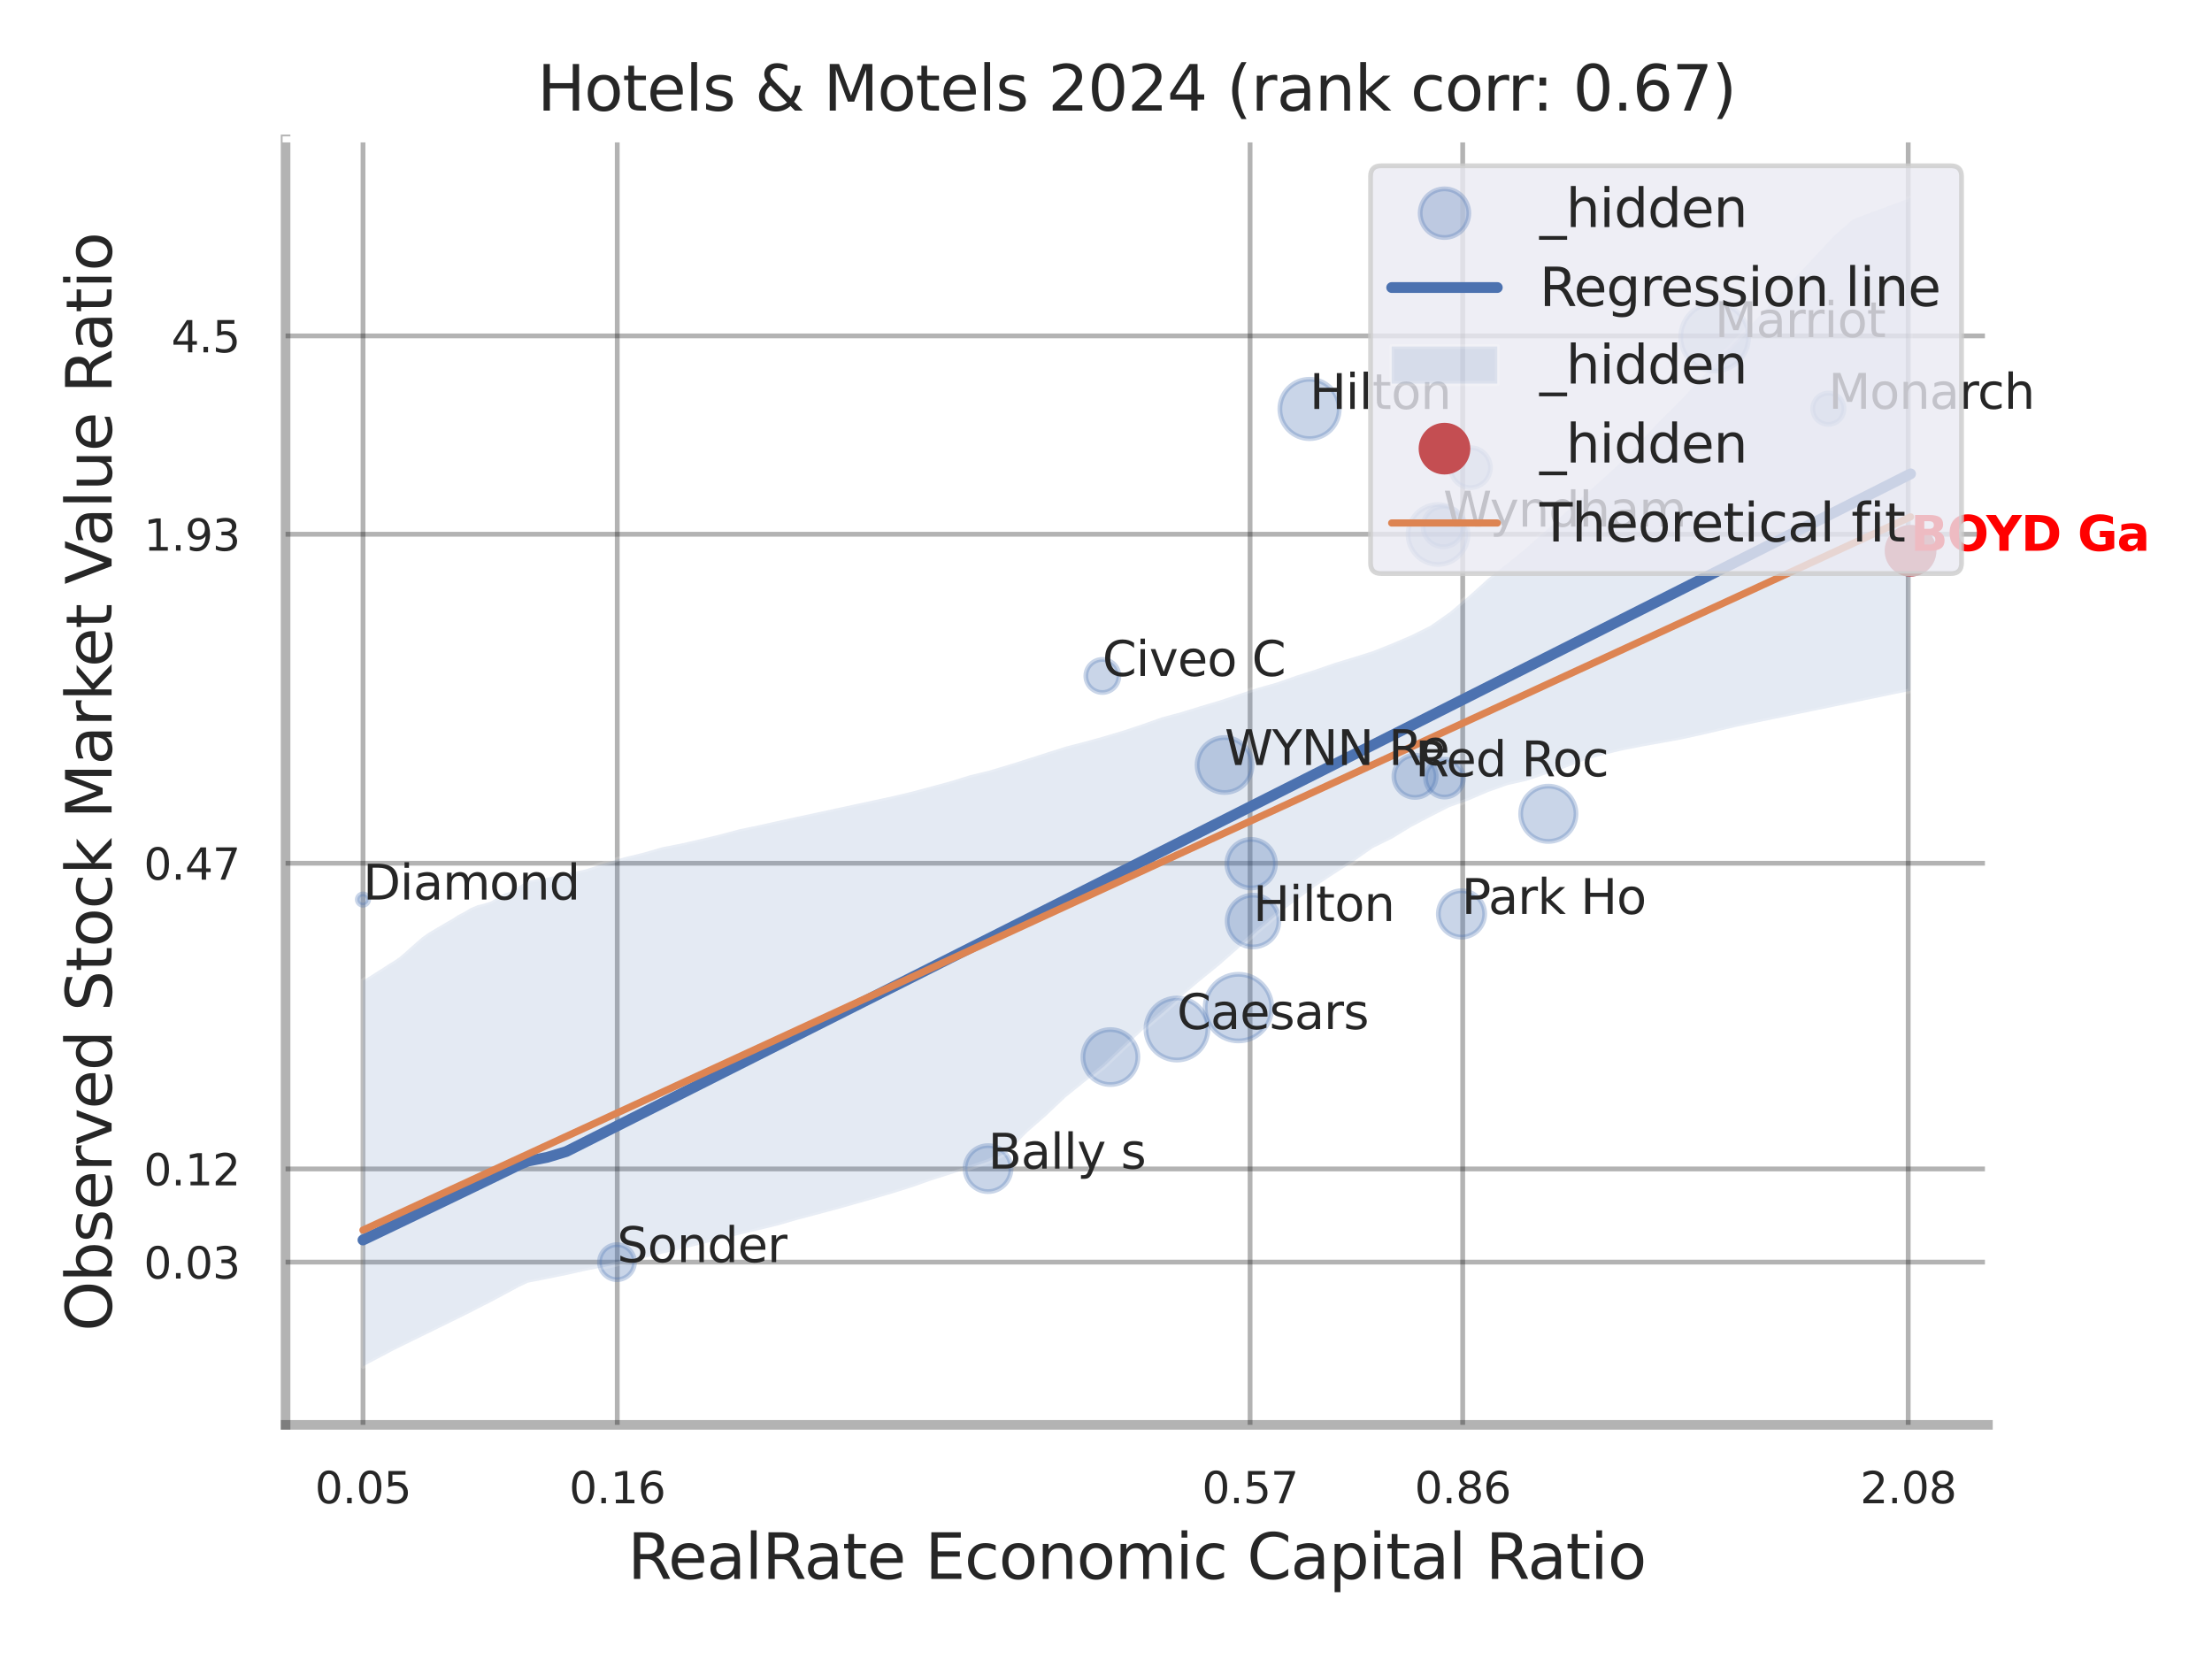 <?xml version="1.0" encoding="utf-8" standalone="no"?>
<!DOCTYPE svg PUBLIC "-//W3C//DTD SVG 1.1//EN"
  "http://www.w3.org/Graphics/SVG/1.1/DTD/svg11.dtd">
<svg xmlns:xlink="http://www.w3.org/1999/xlink" width="460.8pt" height="345.6pt" viewBox="0 0 460.8 345.6" xmlns="http://www.w3.org/2000/svg" version="1.1">
 <defs>
  <style type="text/css">*{stroke-linejoin: round; stroke-linecap: butt}</style>
 </defs>
 <g id="figure_1">
  <g id="patch_1">
   <path d="M 0 345.6 
L 460.8 345.6 
L 460.8 0 
L 0 0 
z
" style="fill: #ffffff"/>
  </g>
  <g id="axes_1">
   <g id="patch_2">
    <path d="M 59.49 296.82 
L 414.123 296.82 
L 414.123 29.04 
L 59.49 29.04 
z
" style="fill: #ffffff"/>
   </g>
   <g id="matplotlib.axis_1">
    <g id="xtick_1">
     <g id="line2d_1">
      <path d="M 75.624 296.82 
L 75.624 29.04 
" clip-path="url(#p73f7b1ee56)" style="fill: none; stroke: #000000; stroke-opacity: 0.3; stroke-linecap: round"/>
     </g>
     <g id="text_1">
      <!-- 0.05 -->
      <g style="fill: #262626" transform="translate(65.605 313.159) scale(0.09 -0.09)">
       <defs>
        <path id="DejaVuSans-30" d="M 2034 4250 
Q 1547 4250 1301 3770 
Q 1056 3291 1056 2328 
Q 1056 1369 1301 889 
Q 1547 409 2034 409 
Q 2525 409 2770 889 
Q 3016 1369 3016 2328 
Q 3016 3291 2770 3770 
Q 2525 4250 2034 4250 
z
M 2034 4750 
Q 2819 4750 3233 4129 
Q 3647 3509 3647 2328 
Q 3647 1150 3233 529 
Q 2819 -91 2034 -91 
Q 1250 -91 836 529 
Q 422 1150 422 2328 
Q 422 3509 836 4129 
Q 1250 4750 2034 4750 
z
" transform="scale(0.016)"/>
        <path id="DejaVuSans-2e" d="M 684 794 
L 1344 794 
L 1344 0 
L 684 0 
L 684 794 
z
" transform="scale(0.016)"/>
        <path id="DejaVuSans-35" d="M 691 4666 
L 3169 4666 
L 3169 4134 
L 1269 4134 
L 1269 2991 
Q 1406 3038 1543 3061 
Q 1681 3084 1819 3084 
Q 2600 3084 3056 2656 
Q 3513 2228 3513 1497 
Q 3513 744 3044 326 
Q 2575 -91 1722 -91 
Q 1428 -91 1123 -41 
Q 819 9 494 109 
L 494 744 
Q 775 591 1075 516 
Q 1375 441 1709 441 
Q 2250 441 2565 725 
Q 2881 1009 2881 1497 
Q 2881 1984 2565 2268 
Q 2250 2553 1709 2553 
Q 1456 2553 1204 2497 
Q 953 2441 691 2322 
L 691 4666 
z
" transform="scale(0.016)"/>
       </defs>
       <use xlink:href="#DejaVuSans-30"/>
       <use xlink:href="#DejaVuSans-2e" transform="translate(63.623 0)"/>
       <use xlink:href="#DejaVuSans-30" transform="translate(95.41 0)"/>
       <use xlink:href="#DejaVuSans-35" transform="translate(159.033 0)"/>
      </g>
     </g>
    </g>
    <g id="xtick_2">
     <g id="line2d_2">
      <path d="M 128.583 296.82 
L 128.583 29.04 
" clip-path="url(#p73f7b1ee56)" style="fill: none; stroke: #000000; stroke-opacity: 0.3; stroke-linecap: round"/>
     </g>
     <g id="text_2">
      <!-- 0.16 -->
      <g style="fill: #262626" transform="translate(118.564 313.159) scale(0.09 -0.09)">
       <defs>
        <path id="DejaVuSans-31" d="M 794 531 
L 1825 531 
L 1825 4091 
L 703 3866 
L 703 4441 
L 1819 4666 
L 2450 4666 
L 2450 531 
L 3481 531 
L 3481 0 
L 794 0 
L 794 531 
z
" transform="scale(0.016)"/>
        <path id="DejaVuSans-36" d="M 2113 2584 
Q 1688 2584 1439 2293 
Q 1191 2003 1191 1497 
Q 1191 994 1439 701 
Q 1688 409 2113 409 
Q 2538 409 2786 701 
Q 3034 994 3034 1497 
Q 3034 2003 2786 2293 
Q 2538 2584 2113 2584 
z
M 3366 4563 
L 3366 3988 
Q 3128 4100 2886 4159 
Q 2644 4219 2406 4219 
Q 1781 4219 1451 3797 
Q 1122 3375 1075 2522 
Q 1259 2794 1537 2939 
Q 1816 3084 2150 3084 
Q 2853 3084 3261 2657 
Q 3669 2231 3669 1497 
Q 3669 778 3244 343 
Q 2819 -91 2113 -91 
Q 1303 -91 875 529 
Q 447 1150 447 2328 
Q 447 3434 972 4092 
Q 1497 4750 2381 4750 
Q 2619 4750 2861 4703 
Q 3103 4656 3366 4563 
z
" transform="scale(0.016)"/>
       </defs>
       <use xlink:href="#DejaVuSans-30"/>
       <use xlink:href="#DejaVuSans-2e" transform="translate(63.623 0)"/>
       <use xlink:href="#DejaVuSans-31" transform="translate(95.41 0)"/>
       <use xlink:href="#DejaVuSans-36" transform="translate(159.033 0)"/>
      </g>
     </g>
    </g>
    <g id="xtick_3">
     <g id="line2d_3">
      <path d="M 260.413 296.82 
L 260.413 29.04 
" clip-path="url(#p73f7b1ee56)" style="fill: none; stroke: #000000; stroke-opacity: 0.3; stroke-linecap: round"/>
     </g>
     <g id="text_3">
      <!-- 0.57 -->
      <g style="fill: #262626" transform="translate(250.393 313.159) scale(0.09 -0.09)">
       <defs>
        <path id="DejaVuSans-37" d="M 525 4666 
L 3525 4666 
L 3525 4397 
L 1831 0 
L 1172 0 
L 2766 4134 
L 525 4134 
L 525 4666 
z
" transform="scale(0.016)"/>
       </defs>
       <use xlink:href="#DejaVuSans-30"/>
       <use xlink:href="#DejaVuSans-2e" transform="translate(63.623 0)"/>
       <use xlink:href="#DejaVuSans-35" transform="translate(95.41 0)"/>
       <use xlink:href="#DejaVuSans-37" transform="translate(159.033 0)"/>
      </g>
     </g>
    </g>
    <g id="xtick_4">
     <g id="line2d_4">
      <path d="M 304.707 296.82 
L 304.707 29.04 
" clip-path="url(#p73f7b1ee56)" style="fill: none; stroke: #000000; stroke-opacity: 0.3; stroke-linecap: round"/>
     </g>
     <g id="text_4">
      <!-- 0.86 -->
      <g style="fill: #262626" transform="translate(294.688 313.159) scale(0.09 -0.09)">
       <defs>
        <path id="DejaVuSans-38" d="M 2034 2216 
Q 1584 2216 1326 1975 
Q 1069 1734 1069 1313 
Q 1069 891 1326 650 
Q 1584 409 2034 409 
Q 2484 409 2743 651 
Q 3003 894 3003 1313 
Q 3003 1734 2745 1975 
Q 2488 2216 2034 2216 
z
M 1403 2484 
Q 997 2584 770 2862 
Q 544 3141 544 3541 
Q 544 4100 942 4425 
Q 1341 4750 2034 4750 
Q 2731 4750 3128 4425 
Q 3525 4100 3525 3541 
Q 3525 3141 3298 2862 
Q 3072 2584 2669 2484 
Q 3125 2378 3379 2068 
Q 3634 1759 3634 1313 
Q 3634 634 3220 271 
Q 2806 -91 2034 -91 
Q 1263 -91 848 271 
Q 434 634 434 1313 
Q 434 1759 690 2068 
Q 947 2378 1403 2484 
z
M 1172 3481 
Q 1172 3119 1398 2916 
Q 1625 2713 2034 2713 
Q 2441 2713 2670 2916 
Q 2900 3119 2900 3481 
Q 2900 3844 2670 4047 
Q 2441 4250 2034 4250 
Q 1625 4250 1398 4047 
Q 1172 3844 1172 3481 
z
" transform="scale(0.016)"/>
       </defs>
       <use xlink:href="#DejaVuSans-30"/>
       <use xlink:href="#DejaVuSans-2e" transform="translate(63.623 0)"/>
       <use xlink:href="#DejaVuSans-38" transform="translate(95.41 0)"/>
       <use xlink:href="#DejaVuSans-36" transform="translate(159.033 0)"/>
      </g>
     </g>
    </g>
    <g id="xtick_5">
     <g id="line2d_5">
      <path d="M 397.515 296.82 
L 397.515 29.04 
" clip-path="url(#p73f7b1ee56)" style="fill: none; stroke: #000000; stroke-opacity: 0.3; stroke-linecap: round"/>
     </g>
     <g id="text_5">
      <!-- 2.08 -->
      <g style="fill: #262626" transform="translate(387.495 313.159) scale(0.09 -0.09)">
       <defs>
        <path id="DejaVuSans-32" d="M 1228 531 
L 3431 531 
L 3431 0 
L 469 0 
L 469 531 
Q 828 903 1448 1529 
Q 2069 2156 2228 2338 
Q 2531 2678 2651 2914 
Q 2772 3150 2772 3378 
Q 2772 3750 2511 3984 
Q 2250 4219 1831 4219 
Q 1534 4219 1204 4116 
Q 875 4013 500 3803 
L 500 4441 
Q 881 4594 1212 4672 
Q 1544 4750 1819 4750 
Q 2544 4750 2975 4387 
Q 3406 4025 3406 3419 
Q 3406 3131 3298 2873 
Q 3191 2616 2906 2266 
Q 2828 2175 2409 1742 
Q 1991 1309 1228 531 
z
" transform="scale(0.016)"/>
       </defs>
       <use xlink:href="#DejaVuSans-32"/>
       <use xlink:href="#DejaVuSans-2e" transform="translate(63.623 0)"/>
       <use xlink:href="#DejaVuSans-30" transform="translate(95.41 0)"/>
       <use xlink:href="#DejaVuSans-38" transform="translate(159.033 0)"/>
      </g>
     </g>
    </g>
    <g id="xtick_6"/>
    <g id="xtick_7"/>
    <g id="text_6">
     <!-- RealRate Economic Capital Ratio -->
     <g style="fill: #262626" transform="translate(130.753 328.908) scale(0.13 -0.13)">
      <defs>
       <path id="DejaVuSans-52" d="M 2841 2188 
Q 3044 2119 3236 1894 
Q 3428 1669 3622 1275 
L 4263 0 
L 3584 0 
L 2988 1197 
Q 2756 1666 2539 1819 
Q 2322 1972 1947 1972 
L 1259 1972 
L 1259 0 
L 628 0 
L 628 4666 
L 2053 4666 
Q 2853 4666 3247 4331 
Q 3641 3997 3641 3322 
Q 3641 2881 3436 2590 
Q 3231 2300 2841 2188 
z
M 1259 4147 
L 1259 2491 
L 2053 2491 
Q 2509 2491 2742 2702 
Q 2975 2913 2975 3322 
Q 2975 3731 2742 3939 
Q 2509 4147 2053 4147 
L 1259 4147 
z
" transform="scale(0.016)"/>
       <path id="DejaVuSans-65" d="M 3597 1894 
L 3597 1613 
L 953 1613 
Q 991 1019 1311 708 
Q 1631 397 2203 397 
Q 2534 397 2845 478 
Q 3156 559 3463 722 
L 3463 178 
Q 3153 47 2828 -22 
Q 2503 -91 2169 -91 
Q 1331 -91 842 396 
Q 353 884 353 1716 
Q 353 2575 817 3079 
Q 1281 3584 2069 3584 
Q 2775 3584 3186 3129 
Q 3597 2675 3597 1894 
z
M 3022 2063 
Q 3016 2534 2758 2815 
Q 2500 3097 2075 3097 
Q 1594 3097 1305 2825 
Q 1016 2553 972 2059 
L 3022 2063 
z
" transform="scale(0.016)"/>
       <path id="DejaVuSans-61" d="M 2194 1759 
Q 1497 1759 1228 1600 
Q 959 1441 959 1056 
Q 959 750 1161 570 
Q 1363 391 1709 391 
Q 2188 391 2477 730 
Q 2766 1069 2766 1631 
L 2766 1759 
L 2194 1759 
z
M 3341 1997 
L 3341 0 
L 2766 0 
L 2766 531 
Q 2569 213 2275 61 
Q 1981 -91 1556 -91 
Q 1019 -91 701 211 
Q 384 513 384 1019 
Q 384 1609 779 1909 
Q 1175 2209 1959 2209 
L 2766 2209 
L 2766 2266 
Q 2766 2663 2505 2880 
Q 2244 3097 1772 3097 
Q 1472 3097 1187 3025 
Q 903 2953 641 2809 
L 641 3341 
Q 956 3463 1253 3523 
Q 1550 3584 1831 3584 
Q 2591 3584 2966 3190 
Q 3341 2797 3341 1997 
z
" transform="scale(0.016)"/>
       <path id="DejaVuSans-6c" d="M 603 4863 
L 1178 4863 
L 1178 0 
L 603 0 
L 603 4863 
z
" transform="scale(0.016)"/>
       <path id="DejaVuSans-74" d="M 1172 4494 
L 1172 3500 
L 2356 3500 
L 2356 3053 
L 1172 3053 
L 1172 1153 
Q 1172 725 1289 603 
Q 1406 481 1766 481 
L 2356 481 
L 2356 0 
L 1766 0 
Q 1100 0 847 248 
Q 594 497 594 1153 
L 594 3053 
L 172 3053 
L 172 3500 
L 594 3500 
L 594 4494 
L 1172 4494 
z
" transform="scale(0.016)"/>
       <path id="DejaVuSans-20" transform="scale(0.016)"/>
       <path id="DejaVuSans-45" d="M 628 4666 
L 3578 4666 
L 3578 4134 
L 1259 4134 
L 1259 2753 
L 3481 2753 
L 3481 2222 
L 1259 2222 
L 1259 531 
L 3634 531 
L 3634 0 
L 628 0 
L 628 4666 
z
" transform="scale(0.016)"/>
       <path id="DejaVuSans-63" d="M 3122 3366 
L 3122 2828 
Q 2878 2963 2633 3030 
Q 2388 3097 2138 3097 
Q 1578 3097 1268 2742 
Q 959 2388 959 1747 
Q 959 1106 1268 751 
Q 1578 397 2138 397 
Q 2388 397 2633 464 
Q 2878 531 3122 666 
L 3122 134 
Q 2881 22 2623 -34 
Q 2366 -91 2075 -91 
Q 1284 -91 818 406 
Q 353 903 353 1747 
Q 353 2603 823 3093 
Q 1294 3584 2113 3584 
Q 2378 3584 2631 3529 
Q 2884 3475 3122 3366 
z
" transform="scale(0.016)"/>
       <path id="DejaVuSans-6f" d="M 1959 3097 
Q 1497 3097 1228 2736 
Q 959 2375 959 1747 
Q 959 1119 1226 758 
Q 1494 397 1959 397 
Q 2419 397 2687 759 
Q 2956 1122 2956 1747 
Q 2956 2369 2687 2733 
Q 2419 3097 1959 3097 
z
M 1959 3584 
Q 2709 3584 3137 3096 
Q 3566 2609 3566 1747 
Q 3566 888 3137 398 
Q 2709 -91 1959 -91 
Q 1206 -91 779 398 
Q 353 888 353 1747 
Q 353 2609 779 3096 
Q 1206 3584 1959 3584 
z
" transform="scale(0.016)"/>
       <path id="DejaVuSans-6e" d="M 3513 2113 
L 3513 0 
L 2938 0 
L 2938 2094 
Q 2938 2591 2744 2837 
Q 2550 3084 2163 3084 
Q 1697 3084 1428 2787 
Q 1159 2491 1159 1978 
L 1159 0 
L 581 0 
L 581 3500 
L 1159 3500 
L 1159 2956 
Q 1366 3272 1645 3428 
Q 1925 3584 2291 3584 
Q 2894 3584 3203 3211 
Q 3513 2838 3513 2113 
z
" transform="scale(0.016)"/>
       <path id="DejaVuSans-6d" d="M 3328 2828 
Q 3544 3216 3844 3400 
Q 4144 3584 4550 3584 
Q 5097 3584 5394 3201 
Q 5691 2819 5691 2113 
L 5691 0 
L 5113 0 
L 5113 2094 
Q 5113 2597 4934 2840 
Q 4756 3084 4391 3084 
Q 3944 3084 3684 2787 
Q 3425 2491 3425 1978 
L 3425 0 
L 2847 0 
L 2847 2094 
Q 2847 2600 2669 2842 
Q 2491 3084 2119 3084 
Q 1678 3084 1418 2786 
Q 1159 2488 1159 1978 
L 1159 0 
L 581 0 
L 581 3500 
L 1159 3500 
L 1159 2956 
Q 1356 3278 1631 3431 
Q 1906 3584 2284 3584 
Q 2666 3584 2933 3390 
Q 3200 3197 3328 2828 
z
" transform="scale(0.016)"/>
       <path id="DejaVuSans-69" d="M 603 3500 
L 1178 3500 
L 1178 0 
L 603 0 
L 603 3500 
z
M 603 4863 
L 1178 4863 
L 1178 4134 
L 603 4134 
L 603 4863 
z
" transform="scale(0.016)"/>
       <path id="DejaVuSans-43" d="M 4122 4306 
L 4122 3641 
Q 3803 3938 3442 4084 
Q 3081 4231 2675 4231 
Q 1875 4231 1450 3742 
Q 1025 3253 1025 2328 
Q 1025 1406 1450 917 
Q 1875 428 2675 428 
Q 3081 428 3442 575 
Q 3803 722 4122 1019 
L 4122 359 
Q 3791 134 3420 21 
Q 3050 -91 2638 -91 
Q 1578 -91 968 557 
Q 359 1206 359 2328 
Q 359 3453 968 4101 
Q 1578 4750 2638 4750 
Q 3056 4750 3426 4639 
Q 3797 4528 4122 4306 
z
" transform="scale(0.016)"/>
       <path id="DejaVuSans-70" d="M 1159 525 
L 1159 -1331 
L 581 -1331 
L 581 3500 
L 1159 3500 
L 1159 2969 
Q 1341 3281 1617 3432 
Q 1894 3584 2278 3584 
Q 2916 3584 3314 3078 
Q 3713 2572 3713 1747 
Q 3713 922 3314 415 
Q 2916 -91 2278 -91 
Q 1894 -91 1617 61 
Q 1341 213 1159 525 
z
M 3116 1747 
Q 3116 2381 2855 2742 
Q 2594 3103 2138 3103 
Q 1681 3103 1420 2742 
Q 1159 2381 1159 1747 
Q 1159 1113 1420 752 
Q 1681 391 2138 391 
Q 2594 391 2855 752 
Q 3116 1113 3116 1747 
z
" transform="scale(0.016)"/>
      </defs>
      <use xlink:href="#DejaVuSans-52"/>
      <use xlink:href="#DejaVuSans-65" transform="translate(64.982 0)"/>
      <use xlink:href="#DejaVuSans-61" transform="translate(126.506 0)"/>
      <use xlink:href="#DejaVuSans-6c" transform="translate(187.785 0)"/>
      <use xlink:href="#DejaVuSans-52" transform="translate(215.568 0)"/>
      <use xlink:href="#DejaVuSans-61" transform="translate(282.801 0)"/>
      <use xlink:href="#DejaVuSans-74" transform="translate(344.08 0)"/>
      <use xlink:href="#DejaVuSans-65" transform="translate(383.289 0)"/>
      <use xlink:href="#DejaVuSans-20" transform="translate(444.812 0)"/>
      <use xlink:href="#DejaVuSans-45" transform="translate(476.6 0)"/>
      <use xlink:href="#DejaVuSans-63" transform="translate(539.783 0)"/>
      <use xlink:href="#DejaVuSans-6f" transform="translate(594.764 0)"/>
      <use xlink:href="#DejaVuSans-6e" transform="translate(655.945 0)"/>
      <use xlink:href="#DejaVuSans-6f" transform="translate(719.324 0)"/>
      <use xlink:href="#DejaVuSans-6d" transform="translate(780.506 0)"/>
      <use xlink:href="#DejaVuSans-69" transform="translate(877.918 0)"/>
      <use xlink:href="#DejaVuSans-63" transform="translate(905.701 0)"/>
      <use xlink:href="#DejaVuSans-20" transform="translate(960.682 0)"/>
      <use xlink:href="#DejaVuSans-43" transform="translate(992.469 0)"/>
      <use xlink:href="#DejaVuSans-61" transform="translate(1062.293 0)"/>
      <use xlink:href="#DejaVuSans-70" transform="translate(1123.572 0)"/>
      <use xlink:href="#DejaVuSans-69" transform="translate(1187.049 0)"/>
      <use xlink:href="#DejaVuSans-74" transform="translate(1214.832 0)"/>
      <use xlink:href="#DejaVuSans-61" transform="translate(1254.041 0)"/>
      <use xlink:href="#DejaVuSans-6c" transform="translate(1315.32 0)"/>
      <use xlink:href="#DejaVuSans-20" transform="translate(1343.104 0)"/>
      <use xlink:href="#DejaVuSans-52" transform="translate(1374.891 0)"/>
      <use xlink:href="#DejaVuSans-61" transform="translate(1442.123 0)"/>
      <use xlink:href="#DejaVuSans-74" transform="translate(1503.402 0)"/>
      <use xlink:href="#DejaVuSans-69" transform="translate(1542.611 0)"/>
      <use xlink:href="#DejaVuSans-6f" transform="translate(1570.395 0)"/>
     </g>
    </g>
   </g>
   <g id="matplotlib.axis_2">
    <g id="ytick_1">
     <g id="line2d_6">
      <path d="M 59.49 262.923 
L 414.123 262.923 
" clip-path="url(#p73f7b1ee56)" style="fill: none; stroke: #000000; stroke-opacity: 0.3; stroke-linecap: round"/>
     </g>
     <g id="text_7">
      <!-- 0.03 -->
      <g style="fill: #262626" transform="translate(29.951 266.342) scale(0.09 -0.09)">
       <defs>
        <path id="DejaVuSans-33" d="M 2597 2516 
Q 3050 2419 3304 2112 
Q 3559 1806 3559 1356 
Q 3559 666 3084 287 
Q 2609 -91 1734 -91 
Q 1441 -91 1130 -33 
Q 819 25 488 141 
L 488 750 
Q 750 597 1062 519 
Q 1375 441 1716 441 
Q 2309 441 2620 675 
Q 2931 909 2931 1356 
Q 2931 1769 2642 2001 
Q 2353 2234 1838 2234 
L 1294 2234 
L 1294 2753 
L 1863 2753 
Q 2328 2753 2575 2939 
Q 2822 3125 2822 3475 
Q 2822 3834 2567 4026 
Q 2313 4219 1838 4219 
Q 1578 4219 1281 4162 
Q 984 4106 628 3988 
L 628 4550 
Q 988 4650 1302 4700 
Q 1616 4750 1894 4750 
Q 2613 4750 3031 4423 
Q 3450 4097 3450 3541 
Q 3450 3153 3228 2886 
Q 3006 2619 2597 2516 
z
" transform="scale(0.016)"/>
       </defs>
       <use xlink:href="#DejaVuSans-30"/>
       <use xlink:href="#DejaVuSans-2e" transform="translate(63.623 0)"/>
       <use xlink:href="#DejaVuSans-30" transform="translate(95.41 0)"/>
       <use xlink:href="#DejaVuSans-33" transform="translate(159.033 0)"/>
      </g>
     </g>
    </g>
    <g id="ytick_2">
     <g id="line2d_7">
      <path d="M 59.49 243.513 
L 414.123 243.513 
" clip-path="url(#p73f7b1ee56)" style="fill: none; stroke: #000000; stroke-opacity: 0.3; stroke-linecap: round"/>
     </g>
     <g id="text_8">
      <!-- 0.12 -->
      <g style="fill: #262626" transform="translate(29.951 246.932) scale(0.09 -0.09)">
       <use xlink:href="#DejaVuSans-30"/>
       <use xlink:href="#DejaVuSans-2e" transform="translate(63.623 0)"/>
       <use xlink:href="#DejaVuSans-31" transform="translate(95.41 0)"/>
       <use xlink:href="#DejaVuSans-32" transform="translate(159.033 0)"/>
      </g>
     </g>
    </g>
    <g id="ytick_3">
     <g id="line2d_8">
      <path d="M 59.49 179.83 
L 414.123 179.83 
" clip-path="url(#p73f7b1ee56)" style="fill: none; stroke: #000000; stroke-opacity: 0.3; stroke-linecap: round"/>
     </g>
     <g id="text_9">
      <!-- 0.47 -->
      <g style="fill: #262626" transform="translate(29.951 183.249) scale(0.09 -0.09)">
       <defs>
        <path id="DejaVuSans-34" d="M 2419 4116 
L 825 1625 
L 2419 1625 
L 2419 4116 
z
M 2253 4666 
L 3047 4666 
L 3047 1625 
L 3713 1625 
L 3713 1100 
L 3047 1100 
L 3047 0 
L 2419 0 
L 2419 1100 
L 313 1100 
L 313 1709 
L 2253 4666 
z
" transform="scale(0.016)"/>
       </defs>
       <use xlink:href="#DejaVuSans-30"/>
       <use xlink:href="#DejaVuSans-2e" transform="translate(63.623 0)"/>
       <use xlink:href="#DejaVuSans-34" transform="translate(95.41 0)"/>
       <use xlink:href="#DejaVuSans-37" transform="translate(159.033 0)"/>
      </g>
     </g>
    </g>
    <g id="ytick_4">
     <g id="line2d_9">
      <path d="M 59.49 111.293 
L 414.123 111.293 
" clip-path="url(#p73f7b1ee56)" style="fill: none; stroke: #000000; stroke-opacity: 0.3; stroke-linecap: round"/>
     </g>
     <g id="text_10">
      <!-- 1.93 -->
      <g style="fill: #262626" transform="translate(29.951 114.713) scale(0.09 -0.09)">
       <defs>
        <path id="DejaVuSans-39" d="M 703 97 
L 703 672 
Q 941 559 1184 500 
Q 1428 441 1663 441 
Q 2288 441 2617 861 
Q 2947 1281 2994 2138 
Q 2813 1869 2534 1725 
Q 2256 1581 1919 1581 
Q 1219 1581 811 2004 
Q 403 2428 403 3163 
Q 403 3881 828 4315 
Q 1253 4750 1959 4750 
Q 2769 4750 3195 4129 
Q 3622 3509 3622 2328 
Q 3622 1225 3098 567 
Q 2575 -91 1691 -91 
Q 1453 -91 1209 -44 
Q 966 3 703 97 
z
M 1959 2075 
Q 2384 2075 2632 2365 
Q 2881 2656 2881 3163 
Q 2881 3666 2632 3958 
Q 2384 4250 1959 4250 
Q 1534 4250 1286 3958 
Q 1038 3666 1038 3163 
Q 1038 2656 1286 2365 
Q 1534 2075 1959 2075 
z
" transform="scale(0.016)"/>
       </defs>
       <use xlink:href="#DejaVuSans-31"/>
       <use xlink:href="#DejaVuSans-2e" transform="translate(63.623 0)"/>
       <use xlink:href="#DejaVuSans-39" transform="translate(95.41 0)"/>
       <use xlink:href="#DejaVuSans-33" transform="translate(159.033 0)"/>
      </g>
     </g>
    </g>
    <g id="ytick_5">
     <g id="line2d_10">
      <path d="M 59.49 69.977 
L 414.123 69.977 
" clip-path="url(#p73f7b1ee56)" style="fill: none; stroke: #000000; stroke-opacity: 0.3; stroke-linecap: round"/>
     </g>
     <g id="text_11">
      <!-- 4.5 -->
      <g style="fill: #262626" transform="translate(35.677 73.397) scale(0.09 -0.09)">
       <use xlink:href="#DejaVuSans-34"/>
       <use xlink:href="#DejaVuSans-2e" transform="translate(63.623 0)"/>
       <use xlink:href="#DejaVuSans-35" transform="translate(95.41 0)"/>
      </g>
     </g>
    </g>
    <g id="ytick_6"/>
    <g id="ytick_7"/>
    <g id="ytick_8"/>
    <g id="text_12">
     <!-- Observed Stock Market Value Ratio -->
     <g style="fill: #262626" transform="translate(23.247 277.332) rotate(-90) scale(0.13 -0.13)">
      <defs>
       <path id="DejaVuSans-4f" d="M 2522 4238 
Q 1834 4238 1429 3725 
Q 1025 3213 1025 2328 
Q 1025 1447 1429 934 
Q 1834 422 2522 422 
Q 3209 422 3611 934 
Q 4013 1447 4013 2328 
Q 4013 3213 3611 3725 
Q 3209 4238 2522 4238 
z
M 2522 4750 
Q 3503 4750 4090 4092 
Q 4678 3434 4678 2328 
Q 4678 1225 4090 567 
Q 3503 -91 2522 -91 
Q 1538 -91 948 565 
Q 359 1222 359 2328 
Q 359 3434 948 4092 
Q 1538 4750 2522 4750 
z
" transform="scale(0.016)"/>
       <path id="DejaVuSans-62" d="M 3116 1747 
Q 3116 2381 2855 2742 
Q 2594 3103 2138 3103 
Q 1681 3103 1420 2742 
Q 1159 2381 1159 1747 
Q 1159 1113 1420 752 
Q 1681 391 2138 391 
Q 2594 391 2855 752 
Q 3116 1113 3116 1747 
z
M 1159 2969 
Q 1341 3281 1617 3432 
Q 1894 3584 2278 3584 
Q 2916 3584 3314 3078 
Q 3713 2572 3713 1747 
Q 3713 922 3314 415 
Q 2916 -91 2278 -91 
Q 1894 -91 1617 61 
Q 1341 213 1159 525 
L 1159 0 
L 581 0 
L 581 4863 
L 1159 4863 
L 1159 2969 
z
" transform="scale(0.016)"/>
       <path id="DejaVuSans-73" d="M 2834 3397 
L 2834 2853 
Q 2591 2978 2328 3040 
Q 2066 3103 1784 3103 
Q 1356 3103 1142 2972 
Q 928 2841 928 2578 
Q 928 2378 1081 2264 
Q 1234 2150 1697 2047 
L 1894 2003 
Q 2506 1872 2764 1633 
Q 3022 1394 3022 966 
Q 3022 478 2636 193 
Q 2250 -91 1575 -91 
Q 1294 -91 989 -36 
Q 684 19 347 128 
L 347 722 
Q 666 556 975 473 
Q 1284 391 1588 391 
Q 1994 391 2212 530 
Q 2431 669 2431 922 
Q 2431 1156 2273 1281 
Q 2116 1406 1581 1522 
L 1381 1569 
Q 847 1681 609 1914 
Q 372 2147 372 2553 
Q 372 3047 722 3315 
Q 1072 3584 1716 3584 
Q 2034 3584 2315 3537 
Q 2597 3491 2834 3397 
z
" transform="scale(0.016)"/>
       <path id="DejaVuSans-72" d="M 2631 2963 
Q 2534 3019 2420 3045 
Q 2306 3072 2169 3072 
Q 1681 3072 1420 2755 
Q 1159 2438 1159 1844 
L 1159 0 
L 581 0 
L 581 3500 
L 1159 3500 
L 1159 2956 
Q 1341 3275 1631 3429 
Q 1922 3584 2338 3584 
Q 2397 3584 2469 3576 
Q 2541 3569 2628 3553 
L 2631 2963 
z
" transform="scale(0.016)"/>
       <path id="DejaVuSans-76" d="M 191 3500 
L 800 3500 
L 1894 563 
L 2988 3500 
L 3597 3500 
L 2284 0 
L 1503 0 
L 191 3500 
z
" transform="scale(0.016)"/>
       <path id="DejaVuSans-64" d="M 2906 2969 
L 2906 4863 
L 3481 4863 
L 3481 0 
L 2906 0 
L 2906 525 
Q 2725 213 2448 61 
Q 2172 -91 1784 -91 
Q 1150 -91 751 415 
Q 353 922 353 1747 
Q 353 2572 751 3078 
Q 1150 3584 1784 3584 
Q 2172 3584 2448 3432 
Q 2725 3281 2906 2969 
z
M 947 1747 
Q 947 1113 1208 752 
Q 1469 391 1925 391 
Q 2381 391 2643 752 
Q 2906 1113 2906 1747 
Q 2906 2381 2643 2742 
Q 2381 3103 1925 3103 
Q 1469 3103 1208 2742 
Q 947 2381 947 1747 
z
" transform="scale(0.016)"/>
       <path id="DejaVuSans-53" d="M 3425 4513 
L 3425 3897 
Q 3066 4069 2747 4153 
Q 2428 4238 2131 4238 
Q 1616 4238 1336 4038 
Q 1056 3838 1056 3469 
Q 1056 3159 1242 3001 
Q 1428 2844 1947 2747 
L 2328 2669 
Q 3034 2534 3370 2195 
Q 3706 1856 3706 1288 
Q 3706 609 3251 259 
Q 2797 -91 1919 -91 
Q 1588 -91 1214 -16 
Q 841 59 441 206 
L 441 856 
Q 825 641 1194 531 
Q 1563 422 1919 422 
Q 2459 422 2753 634 
Q 3047 847 3047 1241 
Q 3047 1584 2836 1778 
Q 2625 1972 2144 2069 
L 1759 2144 
Q 1053 2284 737 2584 
Q 422 2884 422 3419 
Q 422 4038 858 4394 
Q 1294 4750 2059 4750 
Q 2388 4750 2728 4690 
Q 3069 4631 3425 4513 
z
" transform="scale(0.016)"/>
       <path id="DejaVuSans-6b" d="M 581 4863 
L 1159 4863 
L 1159 1991 
L 2875 3500 
L 3609 3500 
L 1753 1863 
L 3688 0 
L 2938 0 
L 1159 1709 
L 1159 0 
L 581 0 
L 581 4863 
z
" transform="scale(0.016)"/>
       <path id="DejaVuSans-4d" d="M 628 4666 
L 1569 4666 
L 2759 1491 
L 3956 4666 
L 4897 4666 
L 4897 0 
L 4281 0 
L 4281 4097 
L 3078 897 
L 2444 897 
L 1241 4097 
L 1241 0 
L 628 0 
L 628 4666 
z
" transform="scale(0.016)"/>
       <path id="DejaVuSans-56" d="M 1831 0 
L 50 4666 
L 709 4666 
L 2188 738 
L 3669 4666 
L 4325 4666 
L 2547 0 
L 1831 0 
z
" transform="scale(0.016)"/>
       <path id="DejaVuSans-75" d="M 544 1381 
L 544 3500 
L 1119 3500 
L 1119 1403 
Q 1119 906 1312 657 
Q 1506 409 1894 409 
Q 2359 409 2629 706 
Q 2900 1003 2900 1516 
L 2900 3500 
L 3475 3500 
L 3475 0 
L 2900 0 
L 2900 538 
Q 2691 219 2414 64 
Q 2138 -91 1772 -91 
Q 1169 -91 856 284 
Q 544 659 544 1381 
z
M 1991 3584 
L 1991 3584 
z
" transform="scale(0.016)"/>
      </defs>
      <use xlink:href="#DejaVuSans-4f"/>
      <use xlink:href="#DejaVuSans-62" transform="translate(78.711 0)"/>
      <use xlink:href="#DejaVuSans-73" transform="translate(142.188 0)"/>
      <use xlink:href="#DejaVuSans-65" transform="translate(194.287 0)"/>
      <use xlink:href="#DejaVuSans-72" transform="translate(255.811 0)"/>
      <use xlink:href="#DejaVuSans-76" transform="translate(296.924 0)"/>
      <use xlink:href="#DejaVuSans-65" transform="translate(356.104 0)"/>
      <use xlink:href="#DejaVuSans-64" transform="translate(417.627 0)"/>
      <use xlink:href="#DejaVuSans-20" transform="translate(481.104 0)"/>
      <use xlink:href="#DejaVuSans-53" transform="translate(512.891 0)"/>
      <use xlink:href="#DejaVuSans-74" transform="translate(576.367 0)"/>
      <use xlink:href="#DejaVuSans-6f" transform="translate(615.576 0)"/>
      <use xlink:href="#DejaVuSans-63" transform="translate(676.758 0)"/>
      <use xlink:href="#DejaVuSans-6b" transform="translate(731.738 0)"/>
      <use xlink:href="#DejaVuSans-20" transform="translate(789.648 0)"/>
      <use xlink:href="#DejaVuSans-4d" transform="translate(821.436 0)"/>
      <use xlink:href="#DejaVuSans-61" transform="translate(907.715 0)"/>
      <use xlink:href="#DejaVuSans-72" transform="translate(968.994 0)"/>
      <use xlink:href="#DejaVuSans-6b" transform="translate(1010.107 0)"/>
      <use xlink:href="#DejaVuSans-65" transform="translate(1064.393 0)"/>
      <use xlink:href="#DejaVuSans-74" transform="translate(1125.916 0)"/>
      <use xlink:href="#DejaVuSans-20" transform="translate(1165.125 0)"/>
      <use xlink:href="#DejaVuSans-56" transform="translate(1196.912 0)"/>
      <use xlink:href="#DejaVuSans-61" transform="translate(1257.57 0)"/>
      <use xlink:href="#DejaVuSans-6c" transform="translate(1318.85 0)"/>
      <use xlink:href="#DejaVuSans-75" transform="translate(1346.633 0)"/>
      <use xlink:href="#DejaVuSans-65" transform="translate(1410.012 0)"/>
      <use xlink:href="#DejaVuSans-20" transform="translate(1471.535 0)"/>
      <use xlink:href="#DejaVuSans-52" transform="translate(1503.322 0)"/>
      <use xlink:href="#DejaVuSans-61" transform="translate(1570.555 0)"/>
      <use xlink:href="#DejaVuSans-74" transform="translate(1631.834 0)"/>
      <use xlink:href="#DejaVuSans-69" transform="translate(1671.043 0)"/>
      <use xlink:href="#DejaVuSans-6f" transform="translate(1698.826 0)"/>
     </g>
    </g>
   </g>
   <g id="PathCollection_1">
    <path d="M 257.994 216.844 
C 259.835 216.844 261.601 216.112 262.902 214.811 
C 264.204 213.509 264.935 211.744 264.935 209.903 
C 264.935 208.062 264.204 206.297 262.902 204.995 
C 261.601 203.693 259.835 202.962 257.994 202.962 
C 256.153 202.962 254.388 203.693 253.086 204.995 
C 251.785 206.297 251.053 208.062 251.053 209.903 
C 251.053 211.744 251.785 213.509 253.086 214.811 
C 254.388 216.112 256.153 216.844 257.994 216.844 
z
" clip-path="url(#p73f7b1ee56)" style="fill: #4c72b0; fill-opacity: 0.3; stroke: #4c72b0; stroke-opacity: 0.3"/>
    <path d="M 75.61 188.576 
C 75.922 188.576 76.222 188.452 76.443 188.231 
C 76.665 188.01 76.789 187.71 76.789 187.397 
C 76.789 187.085 76.665 186.785 76.443 186.563 
C 76.222 186.342 75.922 186.218 75.61 186.218 
C 75.297 186.218 74.997 186.342 74.776 186.563 
C 74.555 186.785 74.43 187.085 74.43 187.397 
C 74.43 187.71 74.555 188.01 74.776 188.231 
C 74.997 188.452 75.297 188.576 75.61 188.576 
z
" clip-path="url(#p73f7b1ee56)" style="fill: #4c72b0; fill-opacity: 0.3; stroke: #4c72b0; stroke-opacity: 0.3"/>
    <path d="M 398.003 119.621 
C 399.298 119.621 400.54 119.107 401.456 118.191 
C 402.372 117.275 402.886 116.033 402.886 114.738 
C 402.886 113.443 402.372 112.2 401.456 111.285 
C 400.54 110.369 399.298 109.854 398.003 109.854 
C 396.708 109.854 395.466 110.369 394.55 111.285 
C 393.634 112.2 393.12 113.443 393.12 114.738 
C 393.12 116.033 393.634 117.275 394.55 118.191 
C 395.466 119.107 396.708 119.621 398.003 119.621 
z
" clip-path="url(#p73f7b1ee56)" style="fill: #4c72b0; fill-opacity: 0.3; stroke: #4c72b0; stroke-opacity: 0.3"/>
    <path d="M 380.876 88.407 
C 381.739 88.407 382.567 88.064 383.178 87.453 
C 383.789 86.843 384.132 86.014 384.132 85.151 
C 384.132 84.288 383.789 83.459 383.178 82.849 
C 382.567 82.238 381.739 81.895 380.876 81.895 
C 380.012 81.895 379.184 82.238 378.574 82.849 
C 377.963 83.459 377.62 84.288 377.62 85.151 
C 377.62 86.014 377.963 86.843 378.574 87.453 
C 379.184 88.064 380.012 88.407 380.876 88.407 
z
" clip-path="url(#p73f7b1ee56)" style="fill: #4c72b0; fill-opacity: 0.3; stroke: #4c72b0; stroke-opacity: 0.3"/>
    <path d="M 231.317 225.93 
C 232.835 225.93 234.292 225.326 235.365 224.253 
C 236.438 223.179 237.042 221.723 237.042 220.205 
C 237.042 218.687 236.438 217.231 235.365 216.157 
C 234.292 215.084 232.835 214.481 231.317 214.481 
C 229.799 214.481 228.343 215.084 227.27 216.157 
C 226.196 217.231 225.593 218.687 225.593 220.205 
C 225.593 221.723 226.196 223.179 227.27 224.253 
C 228.343 225.326 229.799 225.93 231.317 225.93 
z
" clip-path="url(#p73f7b1ee56)" style="fill: #4c72b0; fill-opacity: 0.3; stroke: #4c72b0; stroke-opacity: 0.3"/>
    <path d="M 306.323 101.578 
C 307.427 101.578 308.485 101.139 309.266 100.359 
C 310.046 99.578 310.485 98.519 310.485 97.416 
C 310.485 96.312 310.046 95.253 309.266 94.473 
C 308.485 93.692 307.427 93.254 306.323 93.254 
C 305.219 93.254 304.16 93.692 303.38 94.473 
C 302.599 95.253 302.161 96.312 302.161 97.416 
C 302.161 98.519 302.599 99.578 303.38 100.359 
C 304.16 101.139 305.219 101.578 306.323 101.578 
z
" clip-path="url(#p73f7b1ee56)" style="fill: #4c72b0; fill-opacity: 0.3; stroke: #4c72b0; stroke-opacity: 0.3"/>
    <path d="M 357.196 77.289 
C 359.071 77.289 360.87 76.544 362.196 75.218 
C 363.522 73.892 364.267 72.094 364.267 70.218 
C 364.267 68.343 363.522 66.544 362.196 65.218 
C 360.87 63.892 359.071 63.147 357.196 63.147 
C 355.321 63.147 353.522 63.892 352.196 65.218 
C 350.87 66.544 350.125 68.343 350.125 70.218 
C 350.125 72.094 350.87 73.892 352.196 75.218 
C 353.522 76.544 355.321 77.289 357.196 77.289 
z
" clip-path="url(#p73f7b1ee56)" style="fill: #4c72b0; fill-opacity: 0.3; stroke: #4c72b0; stroke-opacity: 0.3"/>
    <path d="M 255.108 165.092 
C 256.626 165.092 258.082 164.489 259.156 163.415 
C 260.229 162.341 260.833 160.885 260.833 159.367 
C 260.833 157.849 260.229 156.392 259.156 155.319 
C 258.082 154.245 256.626 153.642 255.108 153.642 
C 253.589 153.642 252.133 154.245 251.06 155.319 
C 249.986 156.392 249.383 157.849 249.383 159.367 
C 249.383 160.885 249.986 162.341 251.06 163.415 
C 252.133 164.489 253.589 165.092 255.108 165.092 
z
" clip-path="url(#p73f7b1ee56)" style="fill: #4c72b0; fill-opacity: 0.3; stroke: #4c72b0; stroke-opacity: 0.3"/>
    <path d="M 299.562 117.583 
C 301.216 117.583 302.803 116.925 303.973 115.755 
C 305.142 114.586 305.8 112.999 305.8 111.344 
C 305.8 109.69 305.142 108.103 303.973 106.933 
C 302.803 105.764 301.216 105.106 299.562 105.106 
C 297.907 105.106 296.32 105.764 295.151 106.933 
C 293.981 108.103 293.323 109.69 293.323 111.344 
C 293.323 112.999 293.981 114.586 295.151 115.755 
C 296.32 116.925 297.907 117.583 299.562 117.583 
z
" clip-path="url(#p73f7b1ee56)" style="fill: #4c72b0; fill-opacity: 0.3; stroke: #4c72b0; stroke-opacity: 0.3"/>
    <path d="M 260.638 184.979 
C 261.981 184.979 263.268 184.446 264.218 183.497 
C 265.167 182.547 265.7 181.26 265.7 179.917 
C 265.7 178.575 265.167 177.287 264.218 176.338 
C 263.268 175.388 261.981 174.855 260.638 174.855 
C 259.296 174.855 258.008 175.388 257.059 176.338 
C 256.109 177.287 255.576 178.575 255.576 179.917 
C 255.576 181.26 256.109 182.547 257.059 183.497 
C 258.008 184.446 259.296 184.979 260.638 184.979 
z
" clip-path="url(#p73f7b1ee56)" style="fill: #4c72b0; fill-opacity: 0.3; stroke: #4c72b0; stroke-opacity: 0.3"/>
    <path d="M 322.544 175.29 
C 324.072 175.29 325.538 174.683 326.619 173.602 
C 327.699 172.521 328.307 171.056 328.307 169.527 
C 328.307 167.999 327.699 166.533 326.619 165.453 
C 325.538 164.372 324.072 163.765 322.544 163.765 
C 321.016 163.765 319.55 164.372 318.469 165.453 
C 317.389 166.533 316.782 167.999 316.782 169.527 
C 316.782 171.056 317.389 172.521 318.469 173.602 
C 319.55 174.683 321.016 175.29 322.544 175.29 
z
" clip-path="url(#p73f7b1ee56)" style="fill: #4c72b0; fill-opacity: 0.3; stroke: #4c72b0; stroke-opacity: 0.3"/>
    <path d="M 272.803 91.377 
C 274.444 91.377 276.017 90.725 277.177 89.565 
C 278.337 88.406 278.989 86.832 278.989 85.192 
C 278.989 83.551 278.337 81.978 277.177 80.818 
C 276.017 79.658 274.444 79.007 272.803 79.007 
C 271.163 79.007 269.59 79.658 268.43 80.818 
C 267.27 81.978 266.618 83.551 266.618 85.192 
C 266.618 86.832 267.27 88.406 268.43 89.565 
C 269.59 90.725 271.163 91.377 272.803 91.377 
z
" clip-path="url(#p73f7b1ee56)" style="fill: #4c72b0; fill-opacity: 0.3; stroke: #4c72b0; stroke-opacity: 0.3"/>
    <path d="M 229.644 144.258 
C 230.557 144.258 231.433 143.896 232.079 143.25 
C 232.725 142.604 233.088 141.728 233.088 140.814 
C 233.088 139.901 232.725 139.024 232.079 138.378 
C 231.433 137.733 230.557 137.37 229.644 137.37 
C 228.73 137.37 227.854 137.733 227.208 138.378 
C 226.562 139.024 226.199 139.901 226.199 140.814 
C 226.199 141.728 226.562 142.604 227.208 143.25 
C 227.854 143.896 228.73 144.258 229.644 144.258 
z
" clip-path="url(#p73f7b1ee56)" style="fill: #4c72b0; fill-opacity: 0.3; stroke: #4c72b0; stroke-opacity: 0.3"/>
    <path d="M 245.174 220.827 
C 246.887 220.827 248.53 220.147 249.742 218.935 
C 250.953 217.724 251.634 216.081 251.634 214.368 
C 251.634 212.655 250.953 211.012 249.742 209.8 
C 248.53 208.589 246.887 207.909 245.174 207.909 
C 243.461 207.909 241.818 208.589 240.607 209.8 
C 239.395 211.012 238.715 212.655 238.715 214.368 
C 238.715 216.081 239.395 217.724 240.607 218.935 
C 241.818 220.147 243.461 220.827 245.174 220.827 
z
" clip-path="url(#p73f7b1ee56)" style="fill: #4c72b0; fill-opacity: 0.3; stroke: #4c72b0; stroke-opacity: 0.3"/>
    <path d="M 300.918 166.045 
C 301.963 166.045 302.965 165.63 303.704 164.891 
C 304.443 164.153 304.858 163.15 304.858 162.105 
C 304.858 161.061 304.443 160.058 303.704 159.32 
C 302.965 158.581 301.963 158.166 300.918 158.166 
C 299.873 158.166 298.871 158.581 298.132 159.32 
C 297.393 160.058 296.978 161.061 296.978 162.105 
C 296.978 163.15 297.393 164.153 298.132 164.891 
C 298.871 165.63 299.873 166.045 300.918 166.045 
z
" clip-path="url(#p73f7b1ee56)" style="fill: #4c72b0; fill-opacity: 0.3; stroke: #4c72b0; stroke-opacity: 0.3"/>
    <path d="M 304.458 195.219 
C 305.739 195.219 306.967 194.71 307.873 193.804 
C 308.778 192.899 309.287 191.671 309.287 190.39 
C 309.287 189.109 308.778 187.881 307.873 186.976 
C 306.967 186.07 305.739 185.561 304.458 185.561 
C 303.178 185.561 301.949 186.07 301.044 186.976 
C 300.138 187.881 299.63 189.109 299.63 190.39 
C 299.63 191.671 300.138 192.899 301.044 193.804 
C 301.949 194.71 303.178 195.219 304.458 195.219 
z
" clip-path="url(#p73f7b1ee56)" style="fill: #4c72b0; fill-opacity: 0.3; stroke: #4c72b0; stroke-opacity: 0.3"/>
    <path d="M 294.776 166.12 
C 295.943 166.12 297.063 165.656 297.888 164.831 
C 298.714 164.005 299.178 162.886 299.178 161.718 
C 299.178 160.551 298.714 159.431 297.888 158.605 
C 297.063 157.78 295.943 157.316 294.776 157.316 
C 293.608 157.316 292.488 157.78 291.663 158.605 
C 290.837 159.431 290.374 160.551 290.374 161.718 
C 290.374 162.886 290.837 164.005 291.663 164.831 
C 292.488 165.656 293.608 166.12 294.776 166.12 
z
" clip-path="url(#p73f7b1ee56)" style="fill: #4c72b0; fill-opacity: 0.3; stroke: #4c72b0; stroke-opacity: 0.3"/>
    <path d="M 261.034 197.259 
C 262.463 197.259 263.834 196.691 264.844 195.68 
C 265.855 194.67 266.423 193.299 266.423 191.87 
C 266.423 190.44 265.855 189.07 264.844 188.059 
C 263.834 187.048 262.463 186.481 261.034 186.481 
C 259.605 186.481 258.234 187.048 257.223 188.059 
C 256.213 189.07 255.645 190.44 255.645 191.87 
C 255.645 193.299 256.213 194.67 257.223 195.68 
C 258.234 196.691 259.605 197.259 261.034 197.259 
z
" clip-path="url(#p73f7b1ee56)" style="fill: #4c72b0; fill-opacity: 0.3; stroke: #4c72b0; stroke-opacity: 0.3"/>
    <path d="M 300.655 113.901 
C 301.771 113.901 302.841 113.458 303.63 112.669 
C 304.419 111.88 304.862 110.81 304.862 109.694 
C 304.862 108.579 304.419 107.508 303.63 106.719 
C 302.841 105.931 301.771 105.487 300.655 105.487 
C 299.539 105.487 298.469 105.931 297.68 106.719 
C 296.892 107.508 296.448 108.579 296.448 109.694 
C 296.448 110.81 296.892 111.88 297.68 112.669 
C 298.469 113.458 299.539 113.901 300.655 113.901 
z
" clip-path="url(#p73f7b1ee56)" style="fill: #4c72b0; fill-opacity: 0.3; stroke: #4c72b0; stroke-opacity: 0.3"/>
    <path d="M 205.83 248.232 
C 207.101 248.232 208.319 247.727 209.218 246.829 
C 210.116 245.931 210.621 244.712 210.621 243.441 
C 210.621 242.17 210.116 240.952 209.218 240.053 
C 208.319 239.155 207.101 238.65 205.83 238.65 
C 204.559 238.65 203.341 239.155 202.442 240.053 
C 201.544 240.952 201.039 242.17 201.039 243.441 
C 201.039 244.712 201.544 245.931 202.442 246.829 
C 203.341 247.727 204.559 248.232 205.83 248.232 
z
" clip-path="url(#p73f7b1ee56)" style="fill: #4c72b0; fill-opacity: 0.3; stroke: #4c72b0; stroke-opacity: 0.3"/>
    <path d="M 128.533 266.574 
C 129.5 266.574 130.428 266.189 131.112 265.505 
C 131.796 264.821 132.18 263.894 132.18 262.926 
C 132.18 261.959 131.796 261.031 131.112 260.347 
C 130.428 259.663 129.5 259.279 128.533 259.279 
C 127.565 259.279 126.638 259.663 125.954 260.347 
C 125.27 261.031 124.885 261.959 124.885 262.926 
C 124.885 263.894 125.27 264.821 125.954 265.505 
C 126.638 266.189 127.565 266.574 128.533 266.574 
z
" clip-path="url(#p73f7b1ee56)" style="fill: #4c72b0; fill-opacity: 0.3; stroke: #4c72b0; stroke-opacity: 0.3"/>
   </g>
   <g id="FillBetweenPolyCollection_1">
    <defs>
     <path id="me154c7302c" d="M 75.61 -141.304 
L 75.61 -60.952 
L 76.652 -61.498 
L 77.707 -62.053 
L 78.776 -62.615 
L 79.859 -63.186 
L 80.956 -63.766 
L 82.068 -64.355 
L 83.195 -64.914 
L 84.338 -65.472 
L 85.497 -66.039 
L 86.673 -66.614 
L 87.865 -67.198 
L 89.076 -67.791 
L 90.304 -68.393 
L 91.55 -69.005 
L 92.816 -69.627 
L 94.102 -70.26 
L 95.408 -70.903 
L 96.735 -71.556 
L 98.083 -72.226 
L 99.454 -72.95 
L 100.848 -73.655 
L 102.267 -74.373 
L 103.71 -75.143 
L 105.179 -75.929 
L 106.674 -76.733 
L 108.197 -77.553 
L 109.98 -78.388 
L 113.98 -79.181 
L 117.981 -79.991 
L 121.981 -80.889 
L 125.981 -81.694 
L 129.982 -82.587 
L 133.982 -83.5 
L 137.982 -84.458 
L 141.983 -85.374 
L 145.983 -86.37 
L 149.983 -87.395 
L 153.984 -88.384 
L 157.984 -89.33 
L 161.984 -90.301 
L 165.985 -91.461 
L 169.985 -92.514 
L 173.985 -93.585 
L 177.986 -94.707 
L 181.986 -95.846 
L 185.986 -97.023 
L 189.987 -98.28 
L 193.987 -99.698 
L 197.987 -100.969 
L 201.987 -102.305 
L 205.988 -103.685 
L 209.988 -105.634 
L 213.988 -109.722 
L 217.989 -113.224 
L 221.989 -117.013 
L 225.989 -120.242 
L 229.99 -123.434 
L 233.99 -127.253 
L 237.99 -130.95 
L 241.991 -134.402 
L 245.991 -137.887 
L 249.991 -141.276 
L 253.992 -144.516 
L 257.992 -148.047 
L 261.992 -151.647 
L 265.993 -155.015 
L 269.993 -158.005 
L 273.993 -160.934 
L 277.994 -163.575 
L 281.994 -166.149 
L 285.994 -168.941 
L 289.994 -170.908 
L 293.995 -173.343 
L 297.995 -175.448 
L 301.995 -177.48 
L 305.996 -178.9 
L 309.996 -180.605 
L 313.996 -182.033 
L 317.997 -182.939 
L 321.997 -184.281 
L 325.997 -185.62 
L 329.998 -187.187 
L 333.998 -188.326 
L 337.998 -189.298 
L 341.999 -190.079 
L 345.999 -190.797 
L 349.999 -191.515 
L 354 -192.384 
L 358 -193.318 
L 362 -194.264 
L 366.001 -195.09 
L 370.001 -195.916 
L 374.001 -196.741 
L 378.001 -197.567 
L 382.002 -198.393 
L 386.002 -199.219 
L 390.002 -200.044 
L 394.003 -200.873 
L 398.003 -201.704 
L 398.003 -304.388 
L 398.003 -304.388 
L 394.003 -302.894 
L 390.002 -301.422 
L 386.002 -299.923 
L 382.002 -296.398 
L 378.001 -292.111 
L 374.001 -287.823 
L 370.001 -283.535 
L 366.001 -279.248 
L 362 -274.959 
L 358 -270.67 
L 354 -266.381 
L 349.999 -262.096 
L 345.999 -258.141 
L 341.999 -253.928 
L 337.998 -249.633 
L 333.998 -245.91 
L 329.998 -242.381 
L 325.997 -238.761 
L 321.997 -235.032 
L 317.997 -231.468 
L 313.996 -228.209 
L 309.996 -225.07 
L 305.996 -221.447 
L 301.995 -218.065 
L 297.995 -215.26 
L 293.995 -213.26 
L 289.994 -211.553 
L 285.994 -209.952 
L 281.994 -208.694 
L 277.994 -207.482 
L 273.993 -206.091 
L 269.993 -204.825 
L 265.993 -203.417 
L 261.992 -202.291 
L 257.992 -200.976 
L 253.992 -199.652 
L 249.991 -198.458 
L 245.991 -197.226 
L 241.991 -196.152 
L 237.99 -194.729 
L 233.99 -193.398 
L 229.99 -192.205 
L 225.989 -191.092 
L 221.989 -190.06 
L 217.989 -188.785 
L 213.988 -187.502 
L 209.988 -186.241 
L 205.988 -185.049 
L 201.987 -184.077 
L 197.987 -182.837 
L 193.987 -181.759 
L 189.987 -180.681 
L 185.986 -179.734 
L 181.986 -178.871 
L 177.986 -178.009 
L 173.985 -177.146 
L 169.985 -176.283 
L 165.985 -175.432 
L 161.984 -174.558 
L 157.984 -173.662 
L 153.984 -172.838 
L 149.983 -171.759 
L 145.983 -170.805 
L 141.983 -169.89 
L 137.982 -169.112 
L 133.982 -167.958 
L 129.982 -166.984 
L 125.981 -165.763 
L 121.981 -164.487 
L 117.981 -163.621 
L 113.98 -162.738 
L 109.98 -162.152 
L 108.197 -161.038 
L 106.674 -159.907 
L 105.179 -159.502 
L 103.71 -158.67 
L 102.267 -157.807 
L 100.848 -157.352 
L 99.454 -157.014 
L 98.083 -156.441 
L 96.735 -155.638 
L 95.408 -154.947 
L 94.102 -154.099 
L 92.816 -153.37 
L 91.55 -152.63 
L 90.304 -151.888 
L 89.076 -151.147 
L 87.865 -150.274 
L 86.673 -149.239 
L 85.497 -148.201 
L 84.338 -147.159 
L 83.195 -146.182 
L 82.068 -145.41 
L 80.956 -144.738 
L 79.859 -144.009 
L 78.776 -143.333 
L 77.707 -142.656 
L 76.652 -141.98 
L 75.61 -141.304 
z
" style="stroke: #ffffff; stroke-opacity: 0.15"/>
    </defs>
    <g clip-path="url(#p73f7b1ee56)">
     <use xlink:href="#me154c7302c" x="0" y="345.6" style="fill: #4c72b0; fill-opacity: 0.15; stroke: #ffffff; stroke-opacity: 0.15"/>
    </g>
   </g>
   <g id="PathCollection_2">
    <defs>
     <path id="m679a45a43f" d="M 0 4.883 
C 1.295 4.883 2.537 4.369 3.453 3.453 
C 4.369 2.537 4.883 1.295 4.883 0 
C 4.883 -1.295 4.369 -2.537 3.453 -3.453 
C 2.537 -4.369 1.295 -4.883 0 -4.883 
C -1.295 -4.883 -2.537 -4.369 -3.453 -3.453 
C -4.369 -2.537 -4.883 -1.295 -4.883 0 
C -4.883 1.295 -4.369 2.537 -3.453 3.453 
C -2.537 4.369 -1.295 4.883 0 4.883 
z
" style="stroke: #c44e52"/>
    </defs>
    <g clip-path="url(#p73f7b1ee56)">
     <use xlink:href="#m679a45a43f" x="398.003" y="114.738" style="fill: #c44e52; stroke: #c44e52"/>
    </g>
   </g>
   <g id="line2d_11">
    <path d="M 75.61 258.315 
L 76.652 257.817 
L 77.707 257.313 
L 78.776 256.802 
L 79.859 256.284 
L 80.956 255.759 
L 82.068 255.226 
L 83.195 254.686 
L 84.338 254.139 
L 85.497 253.583 
L 86.673 253.018 
L 87.865 252.446 
L 89.076 251.864 
L 90.304 251.274 
L 91.55 250.674 
L 92.816 250.065 
L 94.102 249.445 
L 95.408 248.816 
L 96.735 248.176 
L 98.083 247.525 
L 99.454 246.862 
L 100.848 246.188 
L 102.267 245.501 
L 103.71 244.802 
L 105.179 244.09 
L 106.674 243.364 
L 108.197 242.624 
L 109.98 241.87 
L 113.98 241.1 
L 117.981 239.888 
L 121.981 237.872 
L 125.981 235.855 
L 129.982 233.838 
L 133.982 231.821 
L 137.982 229.804 
L 141.983 227.788 
L 145.983 225.771 
L 149.983 223.754 
L 153.984 221.737 
L 157.984 219.72 
L 161.984 217.704 
L 165.985 215.687 
L 169.985 213.67 
L 173.985 211.653 
L 177.986 209.636 
L 181.986 207.62 
L 185.986 205.603 
L 189.987 203.586 
L 193.987 201.569 
L 197.987 199.552 
L 201.987 197.536 
L 205.988 195.519 
L 209.988 193.502 
L 213.988 191.485 
L 217.989 189.468 
L 221.989 187.452 
L 225.989 185.435 
L 229.99 183.418 
L 233.99 181.401 
L 237.99 179.384 
L 241.991 177.368 
L 245.991 175.351 
L 249.991 173.334 
L 253.992 171.317 
L 257.992 169.3 
L 261.992 167.283 
L 265.993 165.267 
L 269.993 163.25 
L 273.993 161.233 
L 277.994 159.216 
L 281.994 157.199 
L 285.994 155.183 
L 289.994 153.166 
L 293.995 151.149 
L 297.995 149.132 
L 301.995 147.115 
L 305.996 145.099 
L 309.996 143.082 
L 313.996 141.065 
L 317.997 139.048 
L 321.997 137.031 
L 325.997 135.015 
L 329.998 132.998 
L 333.998 130.981 
L 337.998 128.964 
L 341.999 126.947 
L 345.999 124.931 
L 349.999 122.914 
L 354 120.897 
L 358 118.88 
L 362 116.863 
L 366.001 114.847 
L 370.001 112.83 
L 374.001 110.813 
L 378.001 108.796 
L 382.002 106.779 
L 386.002 104.763 
L 390.002 102.746 
L 394.003 100.729 
L 398.003 98.712 
" clip-path="url(#p73f7b1ee56)" style="fill: none; stroke: #4c72b0; stroke-width: 2.25; stroke-linecap: round"/>
   </g>
   <g id="line2d_12">
    <path d="M 257.994 172.195 
L 75.61 256.255 
L 398.003 107.666 
L 380.876 115.56 
L 231.317 184.49 
L 306.323 149.921 
L 357.196 126.473 
L 255.108 173.525 
L 299.562 153.037 
L 260.638 170.976 
L 322.544 142.444 
L 272.803 165.369 
L 229.644 185.261 
L 245.174 178.104 
L 300.918 152.412 
L 304.458 150.78 
L 294.776 155.243 
L 261.034 170.794 
L 300.655 152.533 
L 205.83 196.237 
L 128.533 231.863 
" clip-path="url(#p73f7b1ee56)" style="fill: none; stroke: #dd8452; stroke-width: 1.5; stroke-linecap: round"/>
   </g>
   <g id="patch_3">
    <path d="M 59.49 296.82 
L 59.49 29.04 
" style="fill: none; opacity: 0.3; stroke: #000000; stroke-width: 2; stroke-linejoin: miter; stroke-linecap: square"/>
   </g>
   <g id="patch_4">
    <path d="M 414.123 296.82 
L 414.123 29.04 
" style="fill: none; stroke: #ffffff; stroke-width: 1.25; stroke-linejoin: miter; stroke-linecap: square"/>
   </g>
   <g id="patch_5">
    <path d="M 59.49 296.82 
L 414.123 296.82 
" style="fill: none; opacity: 0.3; stroke: #000000; stroke-width: 2; stroke-linejoin: miter; stroke-linecap: square"/>
   </g>
   <g id="patch_6">
    <path d="M 59.49 29.04 
L 414.123 29.04 
" style="fill: none; stroke: #ffffff; stroke-width: 1.25; stroke-linejoin: miter; stroke-linecap: square"/>
   </g>
   <g id="text_13">
    <!-- Diamond -->
    <g style="fill: #262626" transform="translate(75.61 187.397) scale(0.1 -0.1)">
     <defs>
      <path id="DejaVuSans-44" d="M 1259 4147 
L 1259 519 
L 2022 519 
Q 2988 519 3436 956 
Q 3884 1394 3884 2338 
Q 3884 3275 3436 3711 
Q 2988 4147 2022 4147 
L 1259 4147 
z
M 628 4666 
L 1925 4666 
Q 3281 4666 3915 4102 
Q 4550 3538 4550 2338 
Q 4550 1131 3912 565 
Q 3275 0 1925 0 
L 628 0 
L 628 4666 
z
" transform="scale(0.016)"/>
     </defs>
     <use xlink:href="#DejaVuSans-44"/>
     <use xlink:href="#DejaVuSans-69" transform="translate(77.002 0)"/>
     <use xlink:href="#DejaVuSans-61" transform="translate(104.785 0)"/>
     <use xlink:href="#DejaVuSans-6d" transform="translate(166.064 0)"/>
     <use xlink:href="#DejaVuSans-6f" transform="translate(263.477 0)"/>
     <use xlink:href="#DejaVuSans-6e" transform="translate(324.658 0)"/>
     <use xlink:href="#DejaVuSans-64" transform="translate(388.037 0)"/>
    </g>
   </g>
   <g id="text_14">
    <!-- BOYD Ga -->
    <g style="fill: #ff0000" transform="translate(398.003 114.738) scale(0.1 -0.1)">
     <defs>
      <path id="DejaVuSans-Bold-42" d="M 2456 2859 
Q 2741 2859 2887 2984 
Q 3034 3109 3034 3353 
Q 3034 3594 2887 3720 
Q 2741 3847 2456 3847 
L 1791 3847 
L 1791 2859 
L 2456 2859 
z
M 2497 819 
Q 2859 819 3042 972 
Q 3225 1125 3225 1434 
Q 3225 1738 3044 1889 
Q 2863 2041 2497 2041 
L 1791 2041 
L 1791 819 
L 2497 819 
z
M 3616 2497 
Q 4003 2384 4215 2081 
Q 4428 1778 4428 1338 
Q 4428 663 3972 331 
Q 3516 0 2584 0 
L 588 0 
L 588 4666 
L 2394 4666 
Q 3366 4666 3802 4372 
Q 4238 4078 4238 3431 
Q 4238 3091 4078 2852 
Q 3919 2613 3616 2497 
z
" transform="scale(0.016)"/>
      <path id="DejaVuSans-Bold-4f" d="M 2719 3878 
Q 2169 3878 1866 3472 
Q 1563 3066 1563 2328 
Q 1563 1594 1866 1187 
Q 2169 781 2719 781 
Q 3272 781 3575 1187 
Q 3878 1594 3878 2328 
Q 3878 3066 3575 3472 
Q 3272 3878 2719 3878 
z
M 2719 4750 
Q 3844 4750 4481 4106 
Q 5119 3463 5119 2328 
Q 5119 1197 4481 553 
Q 3844 -91 2719 -91 
Q 1597 -91 958 553 
Q 319 1197 319 2328 
Q 319 3463 958 4106 
Q 1597 4750 2719 4750 
z
" transform="scale(0.016)"/>
      <path id="DejaVuSans-Bold-59" d="M -63 4666 
L 1253 4666 
L 2316 3003 
L 3378 4666 
L 4697 4666 
L 2919 1966 
L 2919 0 
L 1716 0 
L 1716 1966 
L -63 4666 
z
" transform="scale(0.016)"/>
      <path id="DejaVuSans-Bold-44" d="M 1791 3756 
L 1791 909 
L 2222 909 
Q 2959 909 3348 1275 
Q 3738 1641 3738 2338 
Q 3738 3031 3350 3393 
Q 2963 3756 2222 3756 
L 1791 3756 
z
M 588 4666 
L 1856 4666 
Q 2919 4666 3439 4514 
Q 3959 4363 4331 4000 
Q 4659 3684 4818 3271 
Q 4978 2859 4978 2338 
Q 4978 1809 4818 1395 
Q 4659 981 4331 666 
Q 3956 303 3431 151 
Q 2906 0 1856 0 
L 588 0 
L 588 4666 
z
" transform="scale(0.016)"/>
      <path id="DejaVuSans-Bold-20" transform="scale(0.016)"/>
      <path id="DejaVuSans-Bold-47" d="M 4781 347 
Q 4331 128 3847 18 
Q 3363 -91 2847 -91 
Q 1681 -91 1000 561 
Q 319 1213 319 2328 
Q 319 3456 1012 4103 
Q 1706 4750 2913 4750 
Q 3378 4750 3804 4662 
Q 4231 4575 4609 4403 
L 4609 3438 
Q 4219 3659 3833 3768 
Q 3447 3878 3059 3878 
Q 2341 3878 1952 3476 
Q 1563 3075 1563 2328 
Q 1563 1588 1938 1184 
Q 2313 781 3003 781 
Q 3191 781 3352 804 
Q 3513 828 3641 878 
L 3641 1784 
L 2906 1784 
L 2906 2591 
L 4781 2591 
L 4781 347 
z
" transform="scale(0.016)"/>
      <path id="DejaVuSans-Bold-61" d="M 2106 1575 
Q 1756 1575 1579 1456 
Q 1403 1338 1403 1106 
Q 1403 894 1545 773 
Q 1688 653 1941 653 
Q 2256 653 2472 879 
Q 2688 1106 2688 1447 
L 2688 1575 
L 2106 1575 
z
M 3816 1997 
L 3816 0 
L 2688 0 
L 2688 519 
Q 2463 200 2181 54 
Q 1900 -91 1497 -91 
Q 953 -91 614 226 
Q 275 544 275 1050 
Q 275 1666 698 1953 
Q 1122 2241 2028 2241 
L 2688 2241 
L 2688 2328 
Q 2688 2594 2478 2717 
Q 2269 2841 1825 2841 
Q 1466 2841 1156 2769 
Q 847 2697 581 2553 
L 581 3406 
Q 941 3494 1303 3539 
Q 1666 3584 2028 3584 
Q 2975 3584 3395 3211 
Q 3816 2838 3816 1997 
z
" transform="scale(0.016)"/>
     </defs>
     <use xlink:href="#DejaVuSans-Bold-42"/>
     <use xlink:href="#DejaVuSans-Bold-4f" transform="translate(76.221 0)"/>
     <use xlink:href="#DejaVuSans-Bold-59" transform="translate(157.605 0)"/>
     <use xlink:href="#DejaVuSans-Bold-44" transform="translate(230.018 0)"/>
     <use xlink:href="#DejaVuSans-Bold-20" transform="translate(313.025 0)"/>
     <use xlink:href="#DejaVuSans-Bold-47" transform="translate(347.84 0)"/>
     <use xlink:href="#DejaVuSans-Bold-61" transform="translate(429.92 0)"/>
    </g>
   </g>
   <g id="text_15">
    <!-- Monarch -->
    <g style="fill: #262626" transform="translate(380.876 85.151) scale(0.1 -0.1)">
     <defs>
      <path id="DejaVuSans-68" d="M 3513 2113 
L 3513 0 
L 2938 0 
L 2938 2094 
Q 2938 2591 2744 2837 
Q 2550 3084 2163 3084 
Q 1697 3084 1428 2787 
Q 1159 2491 1159 1978 
L 1159 0 
L 581 0 
L 581 4863 
L 1159 4863 
L 1159 2956 
Q 1366 3272 1645 3428 
Q 1925 3584 2291 3584 
Q 2894 3584 3203 3211 
Q 3513 2838 3513 2113 
z
" transform="scale(0.016)"/>
     </defs>
     <use xlink:href="#DejaVuSans-4d"/>
     <use xlink:href="#DejaVuSans-6f" transform="translate(86.279 0)"/>
     <use xlink:href="#DejaVuSans-6e" transform="translate(147.461 0)"/>
     <use xlink:href="#DejaVuSans-61" transform="translate(210.84 0)"/>
     <use xlink:href="#DejaVuSans-72" transform="translate(272.119 0)"/>
     <use xlink:href="#DejaVuSans-63" transform="translate(310.982 0)"/>
     <use xlink:href="#DejaVuSans-68" transform="translate(365.963 0)"/>
    </g>
   </g>
   <g id="text_16">
    <!-- Marriot -->
    <g style="fill: #262626" transform="translate(357.196 70.218) scale(0.1 -0.1)">
     <use xlink:href="#DejaVuSans-4d"/>
     <use xlink:href="#DejaVuSans-61" transform="translate(86.279 0)"/>
     <use xlink:href="#DejaVuSans-72" transform="translate(147.559 0)"/>
     <use xlink:href="#DejaVuSans-72" transform="translate(186.922 0)"/>
     <use xlink:href="#DejaVuSans-69" transform="translate(228.035 0)"/>
     <use xlink:href="#DejaVuSans-6f" transform="translate(255.818 0)"/>
     <use xlink:href="#DejaVuSans-74" transform="translate(317 0)"/>
    </g>
   </g>
   <g id="text_17">
    <!-- WYNN Re -->
    <g style="fill: #262626" transform="translate(255.108 159.367) scale(0.1 -0.1)">
     <defs>
      <path id="DejaVuSans-57" d="M 213 4666 
L 850 4666 
L 1831 722 
L 2809 4666 
L 3519 4666 
L 4500 722 
L 5478 4666 
L 6119 4666 
L 4947 0 
L 4153 0 
L 3169 4050 
L 2175 0 
L 1381 0 
L 213 4666 
z
" transform="scale(0.016)"/>
      <path id="DejaVuSans-59" d="M -13 4666 
L 666 4666 
L 1959 2747 
L 3244 4666 
L 3922 4666 
L 2272 2222 
L 2272 0 
L 1638 0 
L 1638 2222 
L -13 4666 
z
" transform="scale(0.016)"/>
      <path id="DejaVuSans-4e" d="M 628 4666 
L 1478 4666 
L 3547 763 
L 3547 4666 
L 4159 4666 
L 4159 0 
L 3309 0 
L 1241 3903 
L 1241 0 
L 628 0 
L 628 4666 
z
" transform="scale(0.016)"/>
     </defs>
     <use xlink:href="#DejaVuSans-57"/>
     <use xlink:href="#DejaVuSans-59" transform="translate(98.877 0)"/>
     <use xlink:href="#DejaVuSans-4e" transform="translate(159.961 0)"/>
     <use xlink:href="#DejaVuSans-4e" transform="translate(234.766 0)"/>
     <use xlink:href="#DejaVuSans-20" transform="translate(309.57 0)"/>
     <use xlink:href="#DejaVuSans-52" transform="translate(341.357 0)"/>
     <use xlink:href="#DejaVuSans-65" transform="translate(406.34 0)"/>
    </g>
   </g>
   <g id="text_18">
    <!-- Hilton  -->
    <g style="fill: #262626" transform="translate(272.803 85.192) scale(0.1 -0.1)">
     <defs>
      <path id="DejaVuSans-48" d="M 628 4666 
L 1259 4666 
L 1259 2753 
L 3553 2753 
L 3553 4666 
L 4184 4666 
L 4184 0 
L 3553 0 
L 3553 2222 
L 1259 2222 
L 1259 0 
L 628 0 
L 628 4666 
z
" transform="scale(0.016)"/>
     </defs>
     <use xlink:href="#DejaVuSans-48"/>
     <use xlink:href="#DejaVuSans-69" transform="translate(75.195 0)"/>
     <use xlink:href="#DejaVuSans-6c" transform="translate(102.979 0)"/>
     <use xlink:href="#DejaVuSans-74" transform="translate(130.762 0)"/>
     <use xlink:href="#DejaVuSans-6f" transform="translate(169.971 0)"/>
     <use xlink:href="#DejaVuSans-6e" transform="translate(231.152 0)"/>
     <use xlink:href="#DejaVuSans-20" transform="translate(294.531 0)"/>
    </g>
   </g>
   <g id="text_19">
    <!-- Civeo C -->
    <g style="fill: #262626" transform="translate(229.644 140.814) scale(0.1 -0.1)">
     <use xlink:href="#DejaVuSans-43"/>
     <use xlink:href="#DejaVuSans-69" transform="translate(69.824 0)"/>
     <use xlink:href="#DejaVuSans-76" transform="translate(97.607 0)"/>
     <use xlink:href="#DejaVuSans-65" transform="translate(156.787 0)"/>
     <use xlink:href="#DejaVuSans-6f" transform="translate(218.311 0)"/>
     <use xlink:href="#DejaVuSans-20" transform="translate(279.492 0)"/>
     <use xlink:href="#DejaVuSans-43" transform="translate(311.279 0)"/>
    </g>
   </g>
   <g id="text_20">
    <!-- Caesars -->
    <g style="fill: #262626" transform="translate(245.174 214.368) scale(0.1 -0.1)">
     <use xlink:href="#DejaVuSans-43"/>
     <use xlink:href="#DejaVuSans-61" transform="translate(69.824 0)"/>
     <use xlink:href="#DejaVuSans-65" transform="translate(131.104 0)"/>
     <use xlink:href="#DejaVuSans-73" transform="translate(192.627 0)"/>
     <use xlink:href="#DejaVuSans-61" transform="translate(244.727 0)"/>
     <use xlink:href="#DejaVuSans-72" transform="translate(306.006 0)"/>
     <use xlink:href="#DejaVuSans-73" transform="translate(347.119 0)"/>
    </g>
   </g>
   <g id="text_21">
    <!-- Park Ho -->
    <g style="fill: #262626" transform="translate(304.458 190.39) scale(0.1 -0.1)">
     <defs>
      <path id="DejaVuSans-50" d="M 1259 4147 
L 1259 2394 
L 2053 2394 
Q 2494 2394 2734 2622 
Q 2975 2850 2975 3272 
Q 2975 3691 2734 3919 
Q 2494 4147 2053 4147 
L 1259 4147 
z
M 628 4666 
L 2053 4666 
Q 2838 4666 3239 4311 
Q 3641 3956 3641 3272 
Q 3641 2581 3239 2228 
Q 2838 1875 2053 1875 
L 1259 1875 
L 1259 0 
L 628 0 
L 628 4666 
z
" transform="scale(0.016)"/>
     </defs>
     <use xlink:href="#DejaVuSans-50"/>
     <use xlink:href="#DejaVuSans-61" transform="translate(55.803 0)"/>
     <use xlink:href="#DejaVuSans-72" transform="translate(117.082 0)"/>
     <use xlink:href="#DejaVuSans-6b" transform="translate(158.195 0)"/>
     <use xlink:href="#DejaVuSans-20" transform="translate(216.105 0)"/>
     <use xlink:href="#DejaVuSans-48" transform="translate(247.893 0)"/>
     <use xlink:href="#DejaVuSans-6f" transform="translate(323.088 0)"/>
    </g>
   </g>
   <g id="text_22">
    <!-- Red Roc -->
    <g style="fill: #262626" transform="translate(294.776 161.718) scale(0.1 -0.1)">
     <use xlink:href="#DejaVuSans-52"/>
     <use xlink:href="#DejaVuSans-65" transform="translate(64.982 0)"/>
     <use xlink:href="#DejaVuSans-64" transform="translate(126.506 0)"/>
     <use xlink:href="#DejaVuSans-20" transform="translate(189.982 0)"/>
     <use xlink:href="#DejaVuSans-52" transform="translate(221.77 0)"/>
     <use xlink:href="#DejaVuSans-6f" transform="translate(286.752 0)"/>
     <use xlink:href="#DejaVuSans-63" transform="translate(347.934 0)"/>
    </g>
   </g>
   <g id="text_23">
    <!-- Hilton  -->
    <g style="fill: #262626" transform="translate(261.034 191.87) scale(0.1 -0.1)">
     <use xlink:href="#DejaVuSans-48"/>
     <use xlink:href="#DejaVuSans-69" transform="translate(75.195 0)"/>
     <use xlink:href="#DejaVuSans-6c" transform="translate(102.979 0)"/>
     <use xlink:href="#DejaVuSans-74" transform="translate(130.762 0)"/>
     <use xlink:href="#DejaVuSans-6f" transform="translate(169.971 0)"/>
     <use xlink:href="#DejaVuSans-6e" transform="translate(231.152 0)"/>
     <use xlink:href="#DejaVuSans-20" transform="translate(294.531 0)"/>
    </g>
   </g>
   <g id="text_24">
    <!-- Wyndham -->
    <g style="fill: #262626" transform="translate(300.655 109.694) scale(0.1 -0.1)">
     <defs>
      <path id="DejaVuSans-79" d="M 2059 -325 
Q 1816 -950 1584 -1140 
Q 1353 -1331 966 -1331 
L 506 -1331 
L 506 -850 
L 844 -850 
Q 1081 -850 1212 -737 
Q 1344 -625 1503 -206 
L 1606 56 
L 191 3500 
L 800 3500 
L 1894 763 
L 2988 3500 
L 3597 3500 
L 2059 -325 
z
" transform="scale(0.016)"/>
     </defs>
     <use xlink:href="#DejaVuSans-57"/>
     <use xlink:href="#DejaVuSans-79" transform="translate(97.127 0)"/>
     <use xlink:href="#DejaVuSans-6e" transform="translate(156.307 0)"/>
     <use xlink:href="#DejaVuSans-64" transform="translate(219.686 0)"/>
     <use xlink:href="#DejaVuSans-68" transform="translate(283.162 0)"/>
     <use xlink:href="#DejaVuSans-61" transform="translate(346.541 0)"/>
     <use xlink:href="#DejaVuSans-6d" transform="translate(407.82 0)"/>
    </g>
   </g>
   <g id="text_25">
    <!-- Bally s -->
    <g style="fill: #262626" transform="translate(205.83 243.441) scale(0.1 -0.1)">
     <defs>
      <path id="DejaVuSans-42" d="M 1259 2228 
L 1259 519 
L 2272 519 
Q 2781 519 3026 730 
Q 3272 941 3272 1375 
Q 3272 1813 3026 2020 
Q 2781 2228 2272 2228 
L 1259 2228 
z
M 1259 4147 
L 1259 2741 
L 2194 2741 
Q 2656 2741 2882 2914 
Q 3109 3088 3109 3444 
Q 3109 3797 2882 3972 
Q 2656 4147 2194 4147 
L 1259 4147 
z
M 628 4666 
L 2241 4666 
Q 2963 4666 3353 4366 
Q 3744 4066 3744 3513 
Q 3744 3084 3544 2831 
Q 3344 2578 2956 2516 
Q 3422 2416 3680 2098 
Q 3938 1781 3938 1306 
Q 3938 681 3513 340 
Q 3088 0 2303 0 
L 628 0 
L 628 4666 
z
" transform="scale(0.016)"/>
     </defs>
     <use xlink:href="#DejaVuSans-42"/>
     <use xlink:href="#DejaVuSans-61" transform="translate(68.604 0)"/>
     <use xlink:href="#DejaVuSans-6c" transform="translate(129.883 0)"/>
     <use xlink:href="#DejaVuSans-6c" transform="translate(157.666 0)"/>
     <use xlink:href="#DejaVuSans-79" transform="translate(185.449 0)"/>
     <use xlink:href="#DejaVuSans-20" transform="translate(244.629 0)"/>
     <use xlink:href="#DejaVuSans-73" transform="translate(276.416 0)"/>
    </g>
   </g>
   <g id="text_26">
    <!-- Sonder  -->
    <g style="fill: #262626" transform="translate(128.533 262.926) scale(0.1 -0.1)">
     <use xlink:href="#DejaVuSans-53"/>
     <use xlink:href="#DejaVuSans-6f" transform="translate(63.477 0)"/>
     <use xlink:href="#DejaVuSans-6e" transform="translate(124.658 0)"/>
     <use xlink:href="#DejaVuSans-64" transform="translate(188.037 0)"/>
     <use xlink:href="#DejaVuSans-65" transform="translate(251.514 0)"/>
     <use xlink:href="#DejaVuSans-72" transform="translate(313.037 0)"/>
     <use xlink:href="#DejaVuSans-20" transform="translate(354.15 0)"/>
    </g>
   </g>
   <g id="text_27">
    <!-- Hotels &amp; Motels 2024 (rank corr: 0.67) -->
    <g style="fill: #262626" transform="translate(111.929 23.04) scale(0.13 -0.13)">
     <defs>
      <path id="DejaVuSans-26" d="M 1556 2509 
Q 1272 2256 1139 2004 
Q 1006 1753 1006 1478 
Q 1006 1022 1337 719 
Q 1669 416 2169 416 
Q 2466 416 2725 514 
Q 2984 613 3213 813 
L 1556 2509 
z
M 1997 2859 
L 3584 1234 
Q 3769 1513 3872 1830 
Q 3975 2147 3994 2503 
L 4575 2503 
Q 4538 2091 4375 1687 
Q 4213 1284 3922 891 
L 4794 0 
L 4006 0 
L 3559 459 
Q 3234 181 2878 45 
Q 2522 -91 2113 -91 
Q 1359 -91 881 339 
Q 403 769 403 1441 
Q 403 1841 612 2192 
Q 822 2544 1241 2853 
Q 1091 3050 1012 3245 
Q 934 3441 934 3628 
Q 934 4134 1281 4442 
Q 1628 4750 2203 4750 
Q 2463 4750 2720 4694 
Q 2978 4638 3244 4525 
L 3244 3956 
Q 2972 4103 2725 4179 
Q 2478 4256 2266 4256 
Q 1938 4256 1733 4082 
Q 1528 3909 1528 3634 
Q 1528 3475 1620 3314 
Q 1713 3153 1997 2859 
z
" transform="scale(0.016)"/>
      <path id="DejaVuSans-28" d="M 1984 4856 
Q 1566 4138 1362 3434 
Q 1159 2731 1159 2009 
Q 1159 1288 1364 580 
Q 1569 -128 1984 -844 
L 1484 -844 
Q 1016 -109 783 600 
Q 550 1309 550 2009 
Q 550 2706 781 3412 
Q 1013 4119 1484 4856 
L 1984 4856 
z
" transform="scale(0.016)"/>
      <path id="DejaVuSans-3a" d="M 750 794 
L 1409 794 
L 1409 0 
L 750 0 
L 750 794 
z
M 750 3309 
L 1409 3309 
L 1409 2516 
L 750 2516 
L 750 3309 
z
" transform="scale(0.016)"/>
      <path id="DejaVuSans-29" d="M 513 4856 
L 1013 4856 
Q 1481 4119 1714 3412 
Q 1947 2706 1947 2009 
Q 1947 1309 1714 600 
Q 1481 -109 1013 -844 
L 513 -844 
Q 928 -128 1133 580 
Q 1338 1288 1338 2009 
Q 1338 2731 1133 3434 
Q 928 4138 513 4856 
z
" transform="scale(0.016)"/>
     </defs>
     <use xlink:href="#DejaVuSans-48"/>
     <use xlink:href="#DejaVuSans-6f" transform="translate(75.195 0)"/>
     <use xlink:href="#DejaVuSans-74" transform="translate(136.377 0)"/>
     <use xlink:href="#DejaVuSans-65" transform="translate(175.586 0)"/>
     <use xlink:href="#DejaVuSans-6c" transform="translate(237.109 0)"/>
     <use xlink:href="#DejaVuSans-73" transform="translate(264.893 0)"/>
     <use xlink:href="#DejaVuSans-20" transform="translate(316.992 0)"/>
     <use xlink:href="#DejaVuSans-26" transform="translate(348.779 0)"/>
     <use xlink:href="#DejaVuSans-20" transform="translate(426.758 0)"/>
     <use xlink:href="#DejaVuSans-4d" transform="translate(458.545 0)"/>
     <use xlink:href="#DejaVuSans-6f" transform="translate(544.824 0)"/>
     <use xlink:href="#DejaVuSans-74" transform="translate(606.006 0)"/>
     <use xlink:href="#DejaVuSans-65" transform="translate(645.215 0)"/>
     <use xlink:href="#DejaVuSans-6c" transform="translate(706.738 0)"/>
     <use xlink:href="#DejaVuSans-73" transform="translate(734.521 0)"/>
     <use xlink:href="#DejaVuSans-20" transform="translate(786.621 0)"/>
     <use xlink:href="#DejaVuSans-32" transform="translate(818.408 0)"/>
     <use xlink:href="#DejaVuSans-30" transform="translate(882.031 0)"/>
     <use xlink:href="#DejaVuSans-32" transform="translate(945.654 0)"/>
     <use xlink:href="#DejaVuSans-34" transform="translate(1009.277 0)"/>
     <use xlink:href="#DejaVuSans-20" transform="translate(1072.9 0)"/>
     <use xlink:href="#DejaVuSans-28" transform="translate(1104.688 0)"/>
     <use xlink:href="#DejaVuSans-72" transform="translate(1143.701 0)"/>
     <use xlink:href="#DejaVuSans-61" transform="translate(1184.814 0)"/>
     <use xlink:href="#DejaVuSans-6e" transform="translate(1246.094 0)"/>
     <use xlink:href="#DejaVuSans-6b" transform="translate(1309.473 0)"/>
     <use xlink:href="#DejaVuSans-20" transform="translate(1367.383 0)"/>
     <use xlink:href="#DejaVuSans-63" transform="translate(1399.17 0)"/>
     <use xlink:href="#DejaVuSans-6f" transform="translate(1454.15 0)"/>
     <use xlink:href="#DejaVuSans-72" transform="translate(1515.332 0)"/>
     <use xlink:href="#DejaVuSans-72" transform="translate(1554.695 0)"/>
     <use xlink:href="#DejaVuSans-3a" transform="translate(1594.059 0)"/>
     <use xlink:href="#DejaVuSans-20" transform="translate(1627.75 0)"/>
     <use xlink:href="#DejaVuSans-30" transform="translate(1659.537 0)"/>
     <use xlink:href="#DejaVuSans-2e" transform="translate(1723.16 0)"/>
     <use xlink:href="#DejaVuSans-36" transform="translate(1754.947 0)"/>
     <use xlink:href="#DejaVuSans-37" transform="translate(1818.57 0)"/>
     <use xlink:href="#DejaVuSans-29" transform="translate(1882.193 0)"/>
    </g>
   </g>
   <g id="legend_1">
    <g id="patch_7">
     <path d="M 287.714 119.487 
L 406.423 119.487 
Q 408.623 119.487 408.623 117.287 
L 408.623 36.74 
Q 408.623 34.54 406.423 34.54 
L 287.714 34.54 
Q 285.514 34.54 285.514 36.74 
L 285.514 117.287 
Q 285.514 119.487 287.714 119.487 
z
" style="fill: #eaeaf2; opacity: 0.8; stroke: #cccccc; stroke-linejoin: miter"/>
    </g>
    <g id="PathCollection_3">
     <defs>
      <path id="m3d8aca54b3" d="M 0 5.069 
C 1.344 5.069 2.634 4.535 3.584 3.584 
C 4.535 2.634 5.069 1.344 5.069 0 
C 5.069 -1.344 4.535 -2.634 3.584 -3.584 
C 2.634 -4.535 1.344 -5.069 0 -5.069 
C -1.344 -5.069 -2.634 -4.535 -3.584 -3.584 
C -4.535 -2.634 -5.069 -1.344 -5.069 0 
C -5.069 1.344 -4.535 2.634 -3.584 3.584 
C -2.634 4.535 -1.344 5.069 0 5.069 
z
" style="stroke: #4c72b0; stroke-opacity: 0.3"/>
     </defs>
     <g>
      <use xlink:href="#m3d8aca54b3" x="300.914" y="44.411" style="fill: #4c72b0; fill-opacity: 0.3; stroke: #4c72b0; stroke-opacity: 0.3"/>
     </g>
    </g>
    <g id="text_28">
     <!-- _hidden -->
     <g style="fill: #262626" transform="translate(320.714 47.298) scale(0.11 -0.11)">
      <defs>
       <path id="DejaVuSans-5f" d="M 3263 -1063 
L 3263 -1509 
L -63 -1509 
L -63 -1063 
L 3263 -1063 
z
" transform="scale(0.016)"/>
      </defs>
      <use xlink:href="#DejaVuSans-5f"/>
      <use xlink:href="#DejaVuSans-68" transform="translate(50 0)"/>
      <use xlink:href="#DejaVuSans-69" transform="translate(113.379 0)"/>
      <use xlink:href="#DejaVuSans-64" transform="translate(141.162 0)"/>
      <use xlink:href="#DejaVuSans-64" transform="translate(204.639 0)"/>
      <use xlink:href="#DejaVuSans-65" transform="translate(268.115 0)"/>
      <use xlink:href="#DejaVuSans-6e" transform="translate(329.639 0)"/>
     </g>
    </g>
    <g id="line2d_13">
     <path d="M 289.914 59.9 
L 300.914 59.9 
L 311.914 59.9 
" style="fill: none; stroke: #4c72b0; stroke-width: 2.25; stroke-linecap: round"/>
    </g>
    <g id="text_29">
     <!-- Regression line -->
     <g style="fill: #262626" transform="translate(320.714 63.75) scale(0.11 -0.11)">
      <defs>
       <path id="DejaVuSans-67" d="M 2906 1791 
Q 2906 2416 2648 2759 
Q 2391 3103 1925 3103 
Q 1463 3103 1205 2759 
Q 947 2416 947 1791 
Q 947 1169 1205 825 
Q 1463 481 1925 481 
Q 2391 481 2648 825 
Q 2906 1169 2906 1791 
z
M 3481 434 
Q 3481 -459 3084 -895 
Q 2688 -1331 1869 -1331 
Q 1566 -1331 1297 -1286 
Q 1028 -1241 775 -1147 
L 775 -588 
Q 1028 -725 1275 -790 
Q 1522 -856 1778 -856 
Q 2344 -856 2625 -561 
Q 2906 -266 2906 331 
L 2906 616 
Q 2728 306 2450 153 
Q 2172 0 1784 0 
Q 1141 0 747 490 
Q 353 981 353 1791 
Q 353 2603 747 3093 
Q 1141 3584 1784 3584 
Q 2172 3584 2450 3431 
Q 2728 3278 2906 2969 
L 2906 3500 
L 3481 3500 
L 3481 434 
z
" transform="scale(0.016)"/>
      </defs>
      <use xlink:href="#DejaVuSans-52"/>
      <use xlink:href="#DejaVuSans-65" transform="translate(64.982 0)"/>
      <use xlink:href="#DejaVuSans-67" transform="translate(126.506 0)"/>
      <use xlink:href="#DejaVuSans-72" transform="translate(189.982 0)"/>
      <use xlink:href="#DejaVuSans-65" transform="translate(228.846 0)"/>
      <use xlink:href="#DejaVuSans-73" transform="translate(290.369 0)"/>
      <use xlink:href="#DejaVuSans-73" transform="translate(342.469 0)"/>
      <use xlink:href="#DejaVuSans-69" transform="translate(394.568 0)"/>
      <use xlink:href="#DejaVuSans-6f" transform="translate(422.352 0)"/>
      <use xlink:href="#DejaVuSans-6e" transform="translate(483.533 0)"/>
      <use xlink:href="#DejaVuSans-20" transform="translate(546.912 0)"/>
      <use xlink:href="#DejaVuSans-6c" transform="translate(578.699 0)"/>
      <use xlink:href="#DejaVuSans-69" transform="translate(606.482 0)"/>
      <use xlink:href="#DejaVuSans-6e" transform="translate(634.266 0)"/>
      <use xlink:href="#DejaVuSans-65" transform="translate(697.645 0)"/>
     </g>
    </g>
    <g id="patch_8">
     <path d="M 289.914 79.896 
L 311.914 79.896 
L 311.914 72.196 
L 289.914 72.196 
z
" style="fill: #4c72b0; fill-opacity: 0.15; stroke: #ffffff; stroke-opacity: 0.15; stroke-linejoin: miter"/>
    </g>
    <g id="text_30">
     <!-- _hidden -->
     <g style="fill: #262626" transform="translate(320.714 79.896) scale(0.11 -0.11)">
      <use xlink:href="#DejaVuSans-5f"/>
      <use xlink:href="#DejaVuSans-68" transform="translate(50 0)"/>
      <use xlink:href="#DejaVuSans-69" transform="translate(113.379 0)"/>
      <use xlink:href="#DejaVuSans-64" transform="translate(141.162 0)"/>
      <use xlink:href="#DejaVuSans-64" transform="translate(204.639 0)"/>
      <use xlink:href="#DejaVuSans-65" transform="translate(268.115 0)"/>
      <use xlink:href="#DejaVuSans-6e" transform="translate(329.639 0)"/>
     </g>
    </g>
    <g id="PathCollection_4">
     <g>
      <use xlink:href="#m679a45a43f" x="300.914" y="93.46" style="fill: #c44e52; stroke: #c44e52"/>
     </g>
    </g>
    <g id="text_31">
     <!-- _hidden -->
     <g style="fill: #262626" transform="translate(320.714 96.348) scale(0.11 -0.11)">
      <use xlink:href="#DejaVuSans-5f"/>
      <use xlink:href="#DejaVuSans-68" transform="translate(50 0)"/>
      <use xlink:href="#DejaVuSans-69" transform="translate(113.379 0)"/>
      <use xlink:href="#DejaVuSans-64" transform="translate(141.162 0)"/>
      <use xlink:href="#DejaVuSans-64" transform="translate(204.639 0)"/>
      <use xlink:href="#DejaVuSans-65" transform="translate(268.115 0)"/>
      <use xlink:href="#DejaVuSans-6e" transform="translate(329.639 0)"/>
     </g>
    </g>
    <g id="line2d_14">
     <path d="M 289.914 108.95 
L 300.914 108.95 
L 311.914 108.95 
" style="fill: none; stroke: #dd8452; stroke-width: 1.5; stroke-linecap: round"/>
    </g>
    <g id="text_32">
     <!-- Theoretical fit -->
     <g style="fill: #262626" transform="translate(320.714 112.8) scale(0.11 -0.11)">
      <defs>
       <path id="DejaVuSans-54" d="M -19 4666 
L 3928 4666 
L 3928 4134 
L 2272 4134 
L 2272 0 
L 1638 0 
L 1638 4134 
L -19 4134 
L -19 4666 
z
" transform="scale(0.016)"/>
       <path id="DejaVuSans-66" d="M 2375 4863 
L 2375 4384 
L 1825 4384 
Q 1516 4384 1395 4259 
Q 1275 4134 1275 3809 
L 1275 3500 
L 2222 3500 
L 2222 3053 
L 1275 3053 
L 1275 0 
L 697 0 
L 697 3053 
L 147 3053 
L 147 3500 
L 697 3500 
L 697 3744 
Q 697 4328 969 4595 
Q 1241 4863 1831 4863 
L 2375 4863 
z
" transform="scale(0.016)"/>
      </defs>
      <use xlink:href="#DejaVuSans-54"/>
      <use xlink:href="#DejaVuSans-68" transform="translate(61.084 0)"/>
      <use xlink:href="#DejaVuSans-65" transform="translate(124.463 0)"/>
      <use xlink:href="#DejaVuSans-6f" transform="translate(185.986 0)"/>
      <use xlink:href="#DejaVuSans-72" transform="translate(247.168 0)"/>
      <use xlink:href="#DejaVuSans-65" transform="translate(286.031 0)"/>
      <use xlink:href="#DejaVuSans-74" transform="translate(347.555 0)"/>
      <use xlink:href="#DejaVuSans-69" transform="translate(386.764 0)"/>
      <use xlink:href="#DejaVuSans-63" transform="translate(414.547 0)"/>
      <use xlink:href="#DejaVuSans-61" transform="translate(469.527 0)"/>
      <use xlink:href="#DejaVuSans-6c" transform="translate(530.807 0)"/>
      <use xlink:href="#DejaVuSans-20" transform="translate(558.59 0)"/>
      <use xlink:href="#DejaVuSans-66" transform="translate(590.377 0)"/>
      <use xlink:href="#DejaVuSans-69" transform="translate(625.582 0)"/>
      <use xlink:href="#DejaVuSans-74" transform="translate(653.365 0)"/>
     </g>
    </g>
   </g>
  </g>
 </g>
 <defs>
  <clipPath id="p73f7b1ee56">
   <rect x="59.49" y="29.04" width="354.633" height="267.78"/>
  </clipPath>
 </defs>
</svg>
